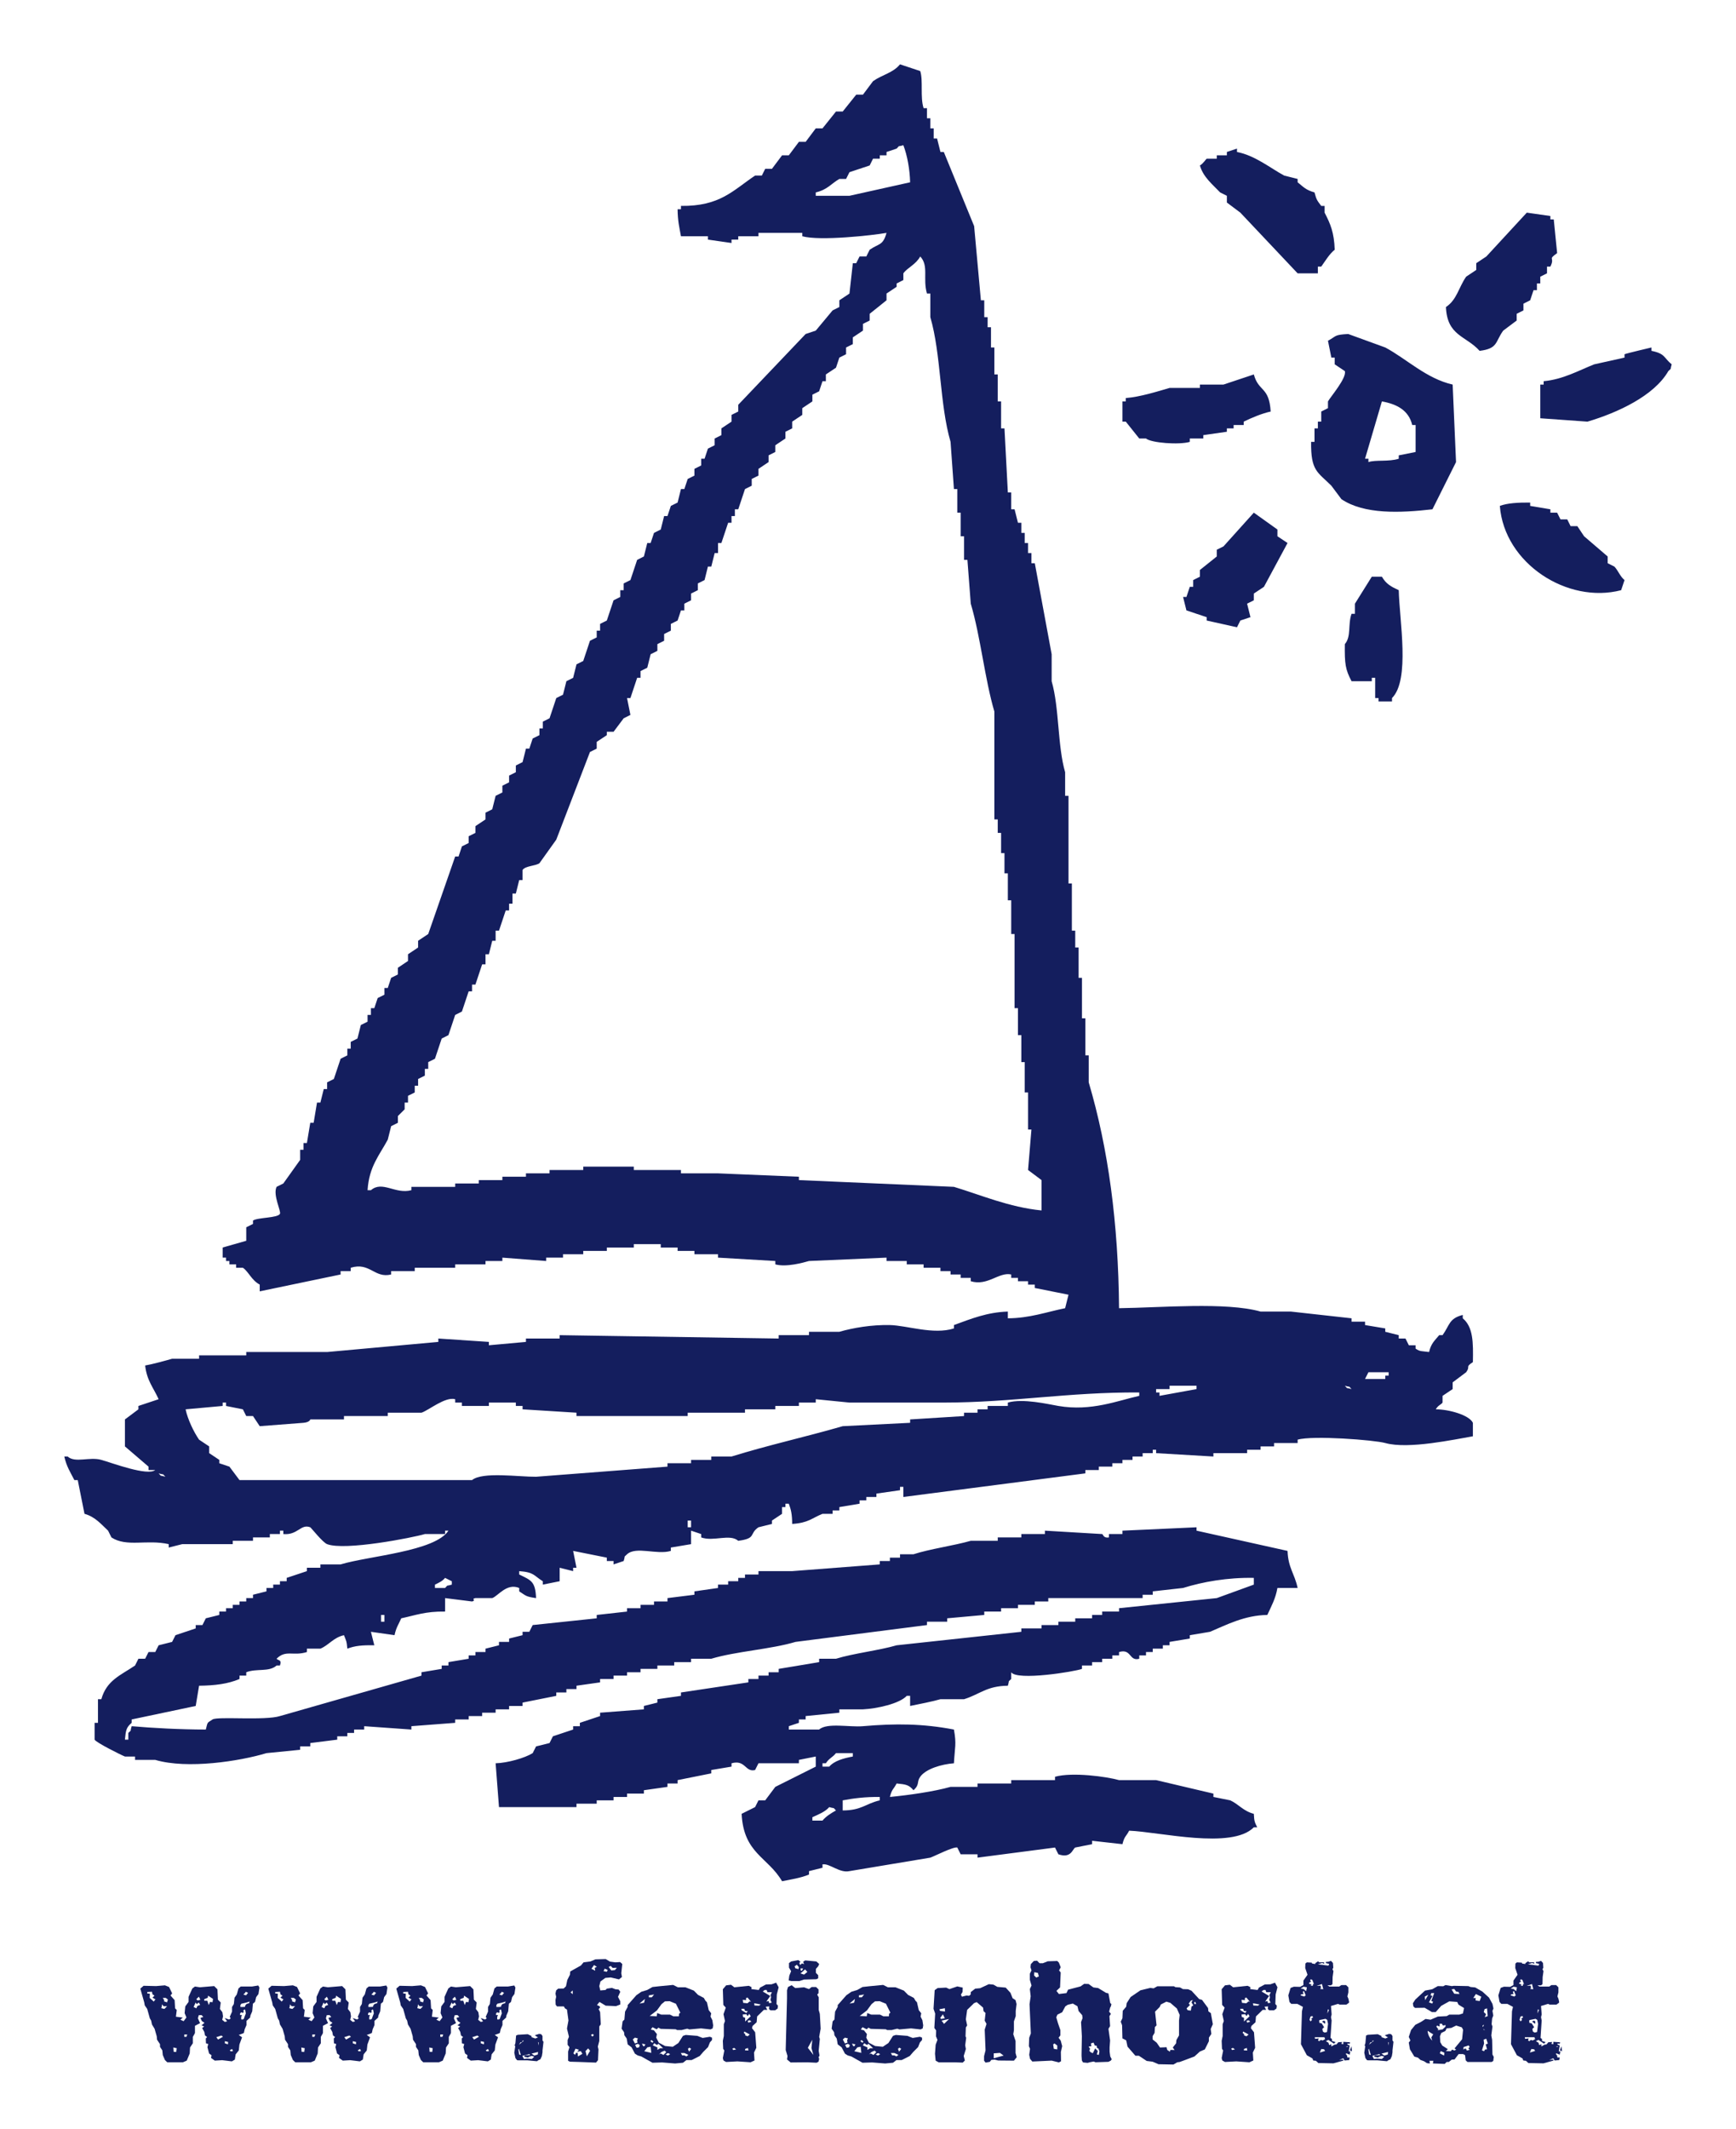 <?xml version="1.0" encoding="UTF-8" standalone="no"?>
<!-- Created with Inkscape (http://www.inkscape.org/) -->
<svg
   xmlns:svg="http://www.w3.org/2000/svg"
   xmlns="http://www.w3.org/2000/svg"
   version="1.0"
   width="956.693"
   height="1172.835"
   id="svg2">
  <defs
     id="defs4" />
  <g
     transform="translate(370.971,-558.785)"
     id="layer1">
    <g
       transform="translate(35.433,35.442)"
       id="g2785">
      <path
         d="M -263.425,1618.334 L -264.057,1617.182 L -267.584,1617.759 L -273.734,1617.759 L -274.998,1618.829 L -275.903,1622.121 L -277.169,1623.932 L -277.532,1627.389 L -278.527,1629.033 L -278.527,1631.584 L -279.793,1634.466 L -279.251,1635.288 L -280.154,1635.946 L -282.596,1635.124 L -281.24,1636.935 L -282.504,1637.262 L -283.951,1636.11 L -283.499,1634.219 L -283.862,1631.914 L -285.217,1630.104 L -284.765,1626.564 L -286.302,1625.001 L -286.573,1619.323 L -288.383,1617.512 L -296.25,1618.17 L -298.964,1617.759 L -300.409,1618.829 L -302.488,1623.438 L -302.488,1626.236 L -304.296,1628.705 L -304.659,1632.409 L -303.664,1634.794 L -305.201,1636.851 L -307.012,1636.029 L -305.654,1634.877 L -309.452,1634.383 L -309.001,1630.679 L -309.904,1629.774 L -310.176,1625.248 L -312.436,1622.696 L -311.531,1621.544 L -313.25,1618.006 L -315.51,1617.101 L -320.393,1617.512 L -327.267,1617.346 L -329.075,1618.912 L -326.904,1626.564 L -326.633,1628.127 L -325.277,1630.104 L -323.83,1635.288 L -323.106,1636.523 L -322.654,1638.662 L -321.208,1641.049 L -320.032,1645.164 L -319.85,1647.058 L -318.224,1649.526 L -318.224,1651.006 L -316.958,1652.9 L -316.687,1655.534 L -315.51,1658.25 L -314.244,1659.483 L -305.564,1659.483 L -303.483,1658.578 L -301.856,1654.629 L -301.675,1651.336 L -300.138,1649.032 L -300.138,1645.492 L -299.235,1643.929 L -298.964,1643.354 L -298.964,1639.403 L -296.158,1637.923 L -297.335,1635.288 L -296.882,1633.561 L -295.345,1633.478 L -294.35,1634.547 L -295.979,1635.041 L -295.163,1636.771 L -293.718,1637.757 L -295.345,1639.156 L -293.898,1639.733 L -294.984,1640.638 L -293.808,1642.777 L -293.447,1644.67 L -292.271,1645.575 L -292.995,1646.399 L -292.903,1649.032 L -291.639,1649.443 L -292.089,1651.172 L -291.186,1654.629 L -289.831,1655.615 L -290.102,1657.098 L -288.02,1658.578 L -283.951,1658.331 L -278.617,1658.989 L -276.988,1658.003 L -276.537,1655.121 L -274.819,1652.983 L -274.456,1649.69 L -273.011,1645.739 L -274.819,1644.423 L -273.371,1643.929 L -272.016,1643.354 L -271.563,1641.296 L -270.568,1638.992 L -270.568,1636.687 L -268.579,1634.877 L -268.397,1633.725 L -267.402,1631.42 L -267.042,1627.222 L -265.865,1626.236 L -265.233,1623.602 L -263.967,1621.874 L -263.425,1618.334 L -263.425,1618.334 z M -269.665,1621.216 C -270.026,1621.708 -270.479,1622.202 -270.839,1622.613 C -271.111,1622.532 -271.384,1622.449 -271.655,1622.368 C -271.834,1622.285 -272.016,1622.285 -272.105,1622.202 L -272.197,1622.038 L -271.292,1621.216 L -271.292,1621.05 L -270.931,1620.639 L -269.755,1621.216 L -269.665,1621.216 L -269.665,1621.216 z M -268.67,1625.906 L -269.031,1626.236 L -269.031,1626.894 L -270.568,1627.389 L -271.292,1628.294 L -271.384,1628.952 L -272.829,1629.033 L -273.914,1629.033 L -273.914,1627.964 L -273.371,1627.222 C -271.655,1626.811 -270.026,1626.564 -268.67,1625.906 L -268.67,1625.906 z M -270.931,1632.572 L -271.655,1634.466 L -272.016,1635.535 L -272.105,1635.618 L -272.648,1635.946 L -273.463,1635.865 L -273.463,1634.219 L -273.1,1633.889 L -273.1,1633.561 L -273.463,1633.478 L -274.095,1633.478 L -274.095,1632.572 L -273.463,1631.914 L -272.829,1632.242 L -272.287,1632.078 L -272.016,1631.75 L -272.287,1631.256 L -272.287,1630.926 L -271.563,1630.351 L -271.292,1630.679 L -270.931,1632.572 L -270.931,1632.572 z M -289.015,1624.59 L -289.286,1626.4 L -290.644,1626.236 L -291.368,1627.964 L -292.181,1625.576 L -293.808,1625.576 L -293.898,1624.754 L -291.91,1623.932 L -291.729,1622.78 L -289.015,1624.59 L -289.015,1624.59 z M -295.979,1625.084 L -297.516,1625.412 L -298.24,1624.754 L -296.792,1623.354 L -295.979,1625.084 L -295.979,1625.084 z M -296.069,1627.88 L -297.606,1628.458 L -298.24,1629.774 L -299.687,1629.033 L -298.601,1626.564 L -297.969,1627.469 L -296.882,1626.564 L -296.069,1627.88 z M -280.696,1648.291 L -280.788,1649.607 L -282.504,1649.032 L -282.504,1647.88 L -280.696,1648.291 z M -283.499,1645.411 L -286.212,1646.975 L -287.207,1645.658 L -284.404,1644.753 L -283.499,1645.411 z M -277.982,1653.311 L -279.251,1653.477 L -279.793,1652.9 L -278.527,1652.159 L -277.982,1653.311 z M -313.882,1624.918 L -314.334,1626.483 L -316.053,1625.906 L -315.873,1625.412 L -316.687,1624.013 L -315.058,1624.013 L -313.882,1624.918 L -313.882,1624.918 z M -314.334,1628.622 L -315.782,1630.104 L -317.5,1629.693 C -317.319,1629.033 -317.139,1628.374 -317.139,1627.552 L -316.234,1628.622 L -314.334,1628.622 z M -320.574,1624.59 C -320.937,1625.084 -321.39,1625.578 -321.661,1626.07 L -323.919,1624.013 L -323.83,1621.708 L -325.277,1621.544 L -325.277,1620.803 L -322.654,1620.639 L -322.382,1622.038 L -321.388,1622.696 L -321.298,1622.86 L -322.382,1623.849 L -320.937,1624.754 L -320.574,1624.59 L -320.574,1624.59 z M -303.212,1644.176 L -303.664,1645.492 L -304.841,1645.492 L -304.841,1644.176 L -303.212,1644.176 z M -309.001,1651.747 L -309.273,1653.805 L -310.718,1653.722 L -310.899,1651.336 L -309.001,1651.747 L -309.001,1651.747 z"
         id="path2521"
         style="fill:#141e5e" />
      <path
         d="M -192.891,1618.334 L -193.525,1617.182 L -197.049,1617.759 L -203.2,1617.759 L -204.464,1618.829 L -205.369,1622.121 L -206.637,1623.932 L -206.998,1627.389 L -207.993,1629.033 L -207.993,1631.584 L -209.259,1634.466 L -208.716,1635.288 L -209.619,1635.946 L -212.062,1635.124 L -210.706,1636.935 L -211.972,1637.262 L -213.419,1636.11 L -212.967,1634.219 L -213.327,1631.914 L -214.685,1630.104 L -214.233,1626.564 L -215.77,1625.001 L -216.041,1619.323 L -217.849,1617.512 L -225.716,1618.17 L -228.429,1617.759 L -229.877,1618.829 L -231.956,1623.438 L -231.956,1626.236 L -233.764,1628.705 L -234.127,1632.409 L -233.132,1634.794 L -234.669,1636.851 L -236.477,1636.029 L -235.122,1634.877 L -238.917,1634.383 L -238.467,1630.679 L -239.37,1629.774 L -239.641,1625.248 L -241.904,1622.696 L -240.999,1621.544 L -242.718,1618.006 L -244.978,1617.101 L -249.861,1617.512 L -256.733,1617.346 L -258.541,1618.912 L -256.372,1626.564 L -256.101,1628.127 L -254.743,1630.104 L -253.298,1635.288 L -252.574,1636.523 L -252.121,1638.662 L -250.674,1641.049 L -249.498,1645.164 L -249.318,1647.058 L -247.689,1649.526 L -247.689,1651.006 L -246.424,1652.9 L -246.152,1655.534 L -244.978,1658.25 L -243.712,1659.483 L -235.03,1659.483 L -232.951,1658.578 L -231.324,1654.629 L -231.143,1651.336 L -229.605,1649.032 L -229.605,1645.492 L -228.7,1643.929 L -228.429,1643.354 L -228.429,1639.403 L -225.626,1637.923 L -226.802,1635.288 L -226.35,1633.561 L -224.813,1633.478 L -223.818,1634.547 L -225.445,1635.041 L -224.631,1636.771 L -223.184,1637.757 L -224.813,1639.156 L -223.365,1639.733 L -224.452,1640.638 L -223.276,1642.777 L -222.913,1644.67 L -221.739,1645.575 L -222.46,1646.399 L -222.371,1649.032 L -221.105,1649.443 L -221.557,1651.172 L -220.652,1654.629 L -219.296,1655.615 L -219.568,1657.098 L -217.488,1658.578 L -213.419,1658.331 L -208.082,1658.989 L -206.456,1658.003 L -206.003,1655.121 L -204.284,1652.983 L -203.921,1649.69 L -202.476,1645.739 L -204.284,1644.423 L -202.837,1643.929 L -201.481,1643.354 L -201.029,1641.296 L -200.034,1638.992 L -200.034,1636.687 L -198.046,1634.877 L -197.865,1633.725 L -196.87,1631.42 L -196.507,1627.222 L -195.331,1626.236 L -194.701,1623.602 L -193.433,1621.874 L -192.891,1618.334 L -192.891,1618.334 z M -199.131,1621.216 C -199.492,1621.708 -199.944,1622.202 -200.307,1622.613 C -200.576,1622.532 -200.85,1622.449 -201.121,1622.368 C -201.3,1622.285 -201.481,1622.285 -201.573,1622.202 L -201.663,1622.038 L -200.758,1621.216 L -200.758,1621.05 L -200.397,1620.639 L -199.221,1621.216 L -199.131,1621.216 L -199.131,1621.216 z M -198.136,1625.906 L -198.497,1626.236 L -198.497,1626.894 L -200.034,1627.389 L -200.758,1628.294 L -200.85,1628.952 L -202.295,1629.033 L -203.379,1629.033 L -203.379,1627.964 L -202.837,1627.222 C -201.121,1626.811 -199.494,1626.564 -198.136,1625.906 L -198.136,1625.906 z M -200.397,1632.572 L -201.121,1634.466 L -201.481,1635.535 L -201.573,1635.618 L -202.115,1635.946 L -202.929,1635.865 L -202.929,1634.219 L -202.566,1633.889 L -202.566,1633.561 L -202.929,1633.478 L -203.563,1633.478 L -203.563,1632.572 L -202.929,1631.914 L -202.295,1632.242 L -201.752,1632.078 L -201.481,1631.75 L -201.752,1631.256 L -201.752,1630.926 L -201.029,1630.351 L -200.758,1630.679 L -200.397,1632.572 L -200.397,1632.572 z M -218.483,1624.59 L -218.754,1626.4 L -220.11,1626.236 L -220.834,1627.964 L -221.647,1625.576 L -223.276,1625.576 L -223.365,1624.754 L -221.376,1623.932 L -221.194,1622.78 L -218.483,1624.59 L -218.483,1624.59 z M -225.445,1625.084 L -226.982,1625.412 L -227.705,1624.754 L -226.26,1623.354 L -225.445,1625.084 L -225.445,1625.084 z M -225.537,1627.88 L -227.074,1628.458 L -227.705,1629.774 L -229.153,1629.033 L -228.066,1626.564 L -227.434,1627.469 L -226.35,1626.564 L -225.537,1627.88 z M -210.162,1648.291 L -210.253,1649.607 L -211.972,1649.032 L -211.972,1647.88 L -210.162,1648.291 L -210.162,1648.291 z M -212.967,1645.411 L -215.68,1646.975 L -216.675,1645.658 L -213.872,1644.753 L -212.967,1645.411 z M -207.45,1653.311 L -208.716,1653.477 L -209.259,1652.9 L -207.993,1652.159 L -207.45,1653.311 z M -243.349,1624.918 L -243.802,1626.483 L -245.521,1625.906 L -245.339,1625.412 L -246.152,1624.013 L -244.526,1624.013 L -243.349,1624.918 L -243.349,1624.918 z M -243.802,1628.622 L -245.249,1630.104 L -246.966,1629.693 C -246.786,1629.033 -246.605,1628.374 -246.605,1627.552 L -245.7,1628.622 L -243.802,1628.622 L -243.802,1628.622 z M -250.042,1624.59 C -250.403,1625.084 -250.855,1625.578 -251.127,1626.07 L -253.387,1624.013 L -253.298,1621.708 L -254.743,1621.544 L -254.743,1620.803 L -252.121,1620.639 L -251.85,1622.038 L -250.855,1622.696 L -250.766,1622.86 L -251.85,1623.849 L -250.403,1624.754 L -250.042,1624.59 L -250.042,1624.59 z M -232.68,1644.176 L -233.132,1645.492 L -234.308,1645.492 L -234.308,1644.176 L -232.68,1644.176 z M -238.467,1651.747 L -238.738,1653.805 L -240.186,1653.722 L -240.365,1651.336 L -238.467,1651.747 z"
         id="path2523"
         style="fill:#141e5e" />
      <path
         d="M -122.357,1618.334 L -122.991,1617.182 L -126.515,1617.759 L -132.666,1617.759 L -133.932,1618.829 L -134.835,1622.121 L -136.103,1623.932 L -136.463,1627.389 L -137.458,1629.033 L -137.458,1631.584 L -138.724,1634.466 L -138.182,1635.288 L -139.085,1635.946 L -141.527,1635.124 L -140.172,1636.935 L -141.435,1637.262 L -142.883,1636.11 L -142.432,1634.219 L -142.793,1631.914 L -144.151,1630.104 L -143.696,1626.564 L -145.235,1625.001 L -145.507,1619.323 L -147.315,1617.512 L -155.181,1618.17 L -157.895,1617.759 L -159.342,1618.829 L -161.422,1623.438 L -161.422,1626.236 L -163.23,1628.705 L -163.593,1632.409 L -162.596,1634.794 L -164.135,1636.851 L -165.943,1636.029 L -164.585,1634.877 L -168.383,1634.383 L -167.933,1630.679 L -168.836,1629.774 L -169.107,1625.248 L -171.37,1622.696 L -170.465,1621.544 L -172.183,1618.006 L -174.444,1617.101 L -179.326,1617.512 L -186.198,1617.346 L -188.006,1618.912 L -185.837,1626.564 L -185.566,1628.127 L -184.209,1630.104 L -182.763,1635.288 L -182.037,1636.523 L -181.587,1638.662 L -180.14,1641.049 L -178.963,1645.164 L -178.784,1647.058 L -177.155,1649.526 L -177.155,1651.006 L -175.889,1652.9 L -175.618,1655.534 L -174.444,1658.25 L -173.176,1659.483 L -164.496,1659.483 L -162.416,1658.578 L -160.79,1654.629 L -160.606,1651.336 L -159.071,1649.032 L -159.071,1645.492 L -158.166,1643.929 L -157.895,1643.354 L -157.895,1639.403 L -155.09,1637.923 L -156.266,1635.288 L -155.816,1633.561 L -154.276,1633.478 L -153.284,1634.547 L -154.91,1635.041 L -154.097,1636.771 L -152.65,1637.757 L -154.276,1639.156 L -152.829,1639.733 L -153.918,1640.638 L -152.741,1642.777 L -152.378,1644.67 L -151.202,1645.575 L -151.928,1646.399 L -151.836,1649.032 L -150.57,1649.443 L -151.023,1651.172 L -150.118,1654.629 L -148.762,1655.615 L -149.033,1657.098 L -146.954,1658.578 L -142.883,1658.331 L -137.548,1658.989 L -135.919,1658.003 L -135.469,1655.121 L -133.75,1652.983 L -133.387,1649.69 L -131.942,1645.739 L -133.75,1644.423 L -132.303,1643.929 L -130.947,1643.354 L -130.494,1641.296 L -129.5,1638.992 L -129.5,1636.687 L -127.512,1634.877 L -127.331,1633.725 L -126.336,1631.42 L -125.973,1627.222 L -124.797,1626.236 L -124.167,1623.602 L -122.899,1621.874 L -122.357,1618.334 L -122.357,1618.334 z M -128.597,1621.216 C -128.957,1621.708 -129.41,1622.202 -129.773,1622.613 C -130.044,1622.532 -130.315,1622.449 -130.586,1622.368 C -130.766,1622.285 -130.947,1622.285 -131.039,1622.202 L -131.129,1622.038 L -130.223,1621.216 L -130.223,1621.05 L -129.863,1620.639 L -128.686,1621.216 L -128.597,1621.216 L -128.597,1621.216 z M -127.602,1625.906 L -127.963,1626.236 L -127.963,1626.894 L -129.5,1627.389 L -130.223,1628.294 L -130.315,1628.952 L -131.76,1629.033 L -132.845,1629.033 L -132.845,1627.964 L -132.303,1627.222 C -130.586,1626.811 -128.96,1626.564 -127.602,1625.906 L -127.602,1625.906 z M -129.863,1632.572 L -130.586,1634.466 L -130.947,1635.535 L -131.039,1635.618 L -131.581,1635.946 L -132.394,1635.865 L -132.394,1634.219 L -132.032,1633.889 L -132.032,1633.561 L -132.394,1633.478 L -133.029,1633.478 L -133.029,1632.572 L -132.394,1631.914 L -131.76,1632.242 L -131.218,1632.078 L -130.947,1631.75 L -131.218,1631.256 L -131.218,1630.926 L -130.494,1630.351 L -130.223,1630.679 L -129.863,1632.572 L -129.863,1632.572 z M -147.947,1624.59 L -148.218,1626.4 L -149.575,1626.236 L -150.299,1627.964 L -151.113,1625.576 L -152.741,1625.576 L -152.829,1624.754 L -150.841,1623.932 L -150.66,1622.78 L -147.947,1624.59 L -147.947,1624.59 z M -154.91,1625.084 L -156.447,1625.412 L -157.171,1624.754 L -155.724,1623.354 L -154.91,1625.084 L -154.91,1625.084 z M -155.002,1627.88 L -156.537,1628.458 L -157.171,1629.774 L -158.619,1629.033 L -157.534,1626.564 L -156.9,1627.469 L -155.816,1626.564 L -155.002,1627.88 z M -139.629,1648.291 L -139.719,1649.607 L -141.435,1649.032 L -141.435,1647.88 L -139.629,1648.291 z M -142.432,1645.411 L -145.144,1646.975 L -146.141,1645.658 L -143.338,1644.753 L -142.432,1645.411 L -142.432,1645.411 z M -136.916,1653.311 L -138.182,1653.477 L -138.724,1652.9 L -137.458,1652.159 L -136.916,1653.311 z M -172.815,1624.918 L -173.268,1626.483 L -174.986,1625.906 L -174.805,1625.412 L -175.618,1624.013 L -173.989,1624.013 L -172.815,1624.918 L -172.815,1624.918 z M -173.268,1628.622 L -174.715,1630.104 L -176.431,1629.693 C -176.252,1629.033 -176.071,1628.374 -176.071,1627.552 L -175.165,1628.622 L -173.268,1628.622 L -173.268,1628.622 z M -179.506,1624.59 C -179.868,1625.084 -180.321,1625.578 -180.592,1626.07 L -182.851,1624.013 L -182.763,1621.708 L -184.209,1621.544 L -184.209,1620.803 L -181.587,1620.639 L -181.316,1622.038 L -180.319,1622.696 L -180.231,1622.86 L -181.316,1623.849 L -179.868,1624.754 L -179.506,1624.59 L -179.506,1624.59 z M -162.145,1644.176 L -162.596,1645.492 L -163.772,1645.492 L -163.772,1644.176 L -162.145,1644.176 z M -167.933,1651.747 L -168.204,1653.805 L -169.651,1653.722 L -169.831,1651.336 L -167.933,1651.747 z"
         id="path2525"
         style="fill:#141e5e" />
      <path
         d="M -109.785,1650.278 L -109.876,1648.302 L -109.513,1648.713 L -109.785,1650.278 z M -113.493,1654.721 L -109.876,1653.816 L -110.056,1655.215 L -111.958,1655.792 L -113.493,1654.721 L -113.493,1654.721 z M -118.559,1655.956 L -114.669,1654.968 L -114.216,1655.545 L -116.748,1655.626 L -117.472,1655.956 L -117.472,1656.45 L -115.393,1656.862 L -115.032,1656.532 L -113.313,1655.956 L -111.958,1656.45 L -113.313,1657.684 L -115.935,1657.437 L -117.654,1657.684 L -118.559,1655.956 z M -120.457,1652.005 L -119.372,1655.462 L -120.277,1655.215 L -120.728,1652.5 L -120.457,1652.005 z M -117.743,1647.644 L -120.365,1649.784 L -120.365,1649.701 L -120.006,1649.207 L -119.551,1648.468 L -118.83,1648.468 L -118.288,1647.48 L -117.743,1647.644 L -117.743,1647.644 z M -106.892,1648.221 L -107.434,1647.48 L -107.434,1646.327 L -107.434,1645.011 L -108.158,1644.023 L -109.334,1643.859 L -111.687,1644.598 L -110.51,1645.422 L -109.876,1645.75 L -111.232,1646.327 L -111.324,1646.41 L -113.493,1645.669 L -113.493,1645.092 L -113.493,1645.011 L -115.574,1644.023 L -121.091,1644.351 L -121.994,1644.764 L -122.354,1648.879 L -122.809,1650.278 L -122.446,1650.606 L -122.988,1654.227 L -122.354,1657.19 L -121.449,1658.342 L -120.636,1658.425 L -115.664,1658.425 L -110.51,1658.919 L -109.697,1658.342 L -108.61,1657.85 L -107.797,1656.12 L -107.434,1653.98 L -107.434,1652.994 L -106.892,1648.221 L -106.892,1648.221 z"
         id="path2527"
         style="fill:#141e5e" />
      <path
         d="M -63.476,1605.347 L -64.652,1604.278 L -67.276,1604.442 L -70.26,1604.031 L -72.609,1602.631 L -78.306,1602.795 L -81.02,1603.948 L -84.818,1604.442 L -86.265,1606.169 L -92.142,1609.462 L -92.322,1611.272 L -93.769,1614.152 L -94.493,1617.609 L -95.759,1618.844 L -98.835,1618.927 L -99.919,1619.913 L -100.282,1621.643 L -99.919,1623.453 L -100.282,1625.18 L -100.191,1627.732 L -99.467,1628.72 L -95.669,1628.72 L -95.037,1629.789 L -93.95,1630.447 L -93.137,1636.456 L -93.95,1640.901 L -92.866,1645.427 L -93.59,1647.237 L -93.59,1649.869 L -92.593,1651.188 L -93.319,1653.573 L -93.319,1658.676 L -92.322,1659.17 L -86.807,1659.334 L -77.946,1659.665 L -76.859,1658.346 L -76.588,1652.421 L -76.951,1650.858 L -76.138,1647.731 L -76.138,1639.748 L -75.324,1638.596 L -75.685,1631.847 L -76.498,1630.2 L -75.685,1629.295 L -76.046,1628.556 L -77.403,1627.979 L -76.046,1626.252 L -72.609,1628.309 L -66.913,1628.556 L -64.56,1627.651 L -64.56,1625.921 L -65.829,1623.453 L -64.56,1620.654 L -65.466,1619.419 L -67.276,1619.255 L -69.174,1618.514 L -71.979,1618.927 L -72.7,1619.666 L -75.595,1619.913 L -76.138,1617.528 L -75.503,1614.976 L -72.792,1613.002 L -69.806,1612.755 L -65.286,1613.824 L -63.66,1612.508 L -64.018,1610.45 L -63.476,1605.347 L -63.476,1605.347 z M -66.46,1607.405 L -67.547,1608.721 L -69.535,1608.887 L -70.982,1606.993 L -69.806,1606.416 L -68.813,1607.487 L -66.46,1607.405 z M -71.524,1608.64 L -71.979,1609.626 L -73.785,1609.298 L -73.151,1607.899 L -71.524,1608.64 z M -77.493,1606.91 L -78.667,1607.487 L -78.396,1609.051 L -80.478,1607.979 L -79.03,1605.922 L -77.493,1606.91 L -77.493,1606.91 z M -90.787,1621.97 L -91.963,1620.984 L -90.787,1619.913 L -90.787,1621.97 L -90.787,1621.97 z M -79.122,1644.521 L -79.935,1645.343 L -80.749,1644.521 L -79.844,1643.863 L -79.122,1644.521 z M -81.199,1653.162 L -83.01,1656.208 L -83.731,1653.326 L -82.286,1651.846 L -81.199,1653.162 z M -85.45,1654.809 L -87.892,1656.289 L -88.073,1654.314 L -88.976,1654.314 L -89.519,1655.383 L -90.424,1654.561 L -89.247,1652.01 L -87.35,1652.587 L -88.344,1653.737 L -86.355,1653.326 L -85.45,1654.809 L -85.45,1654.809 z"
         id="path2529"
         style="fill:#141e5e" />
      <path
         d="M -13.385,1639.171 L -13.835,1636.292 L -14.83,1634.315 L -14.469,1632.505 L -15.825,1630.777 L -16.82,1626.416 L -17.633,1625.591 L -18.538,1624.028 L -21.704,1622.384 L -24.055,1619.996 L -28.668,1618.186 L -32.826,1618.186 L -35.448,1616.87 L -43.133,1617.609 L -46.842,1618.022 L -49.736,1619.666 L -52.99,1620.654 L -55.703,1622.548 L -60.496,1627.979 L -60.496,1628.967 L -61.943,1631.6 L -62.304,1635.961 L -63.299,1636.95 L -63.843,1640.982 L -62.485,1642.958 L -62.304,1644.602 L -61.038,1646.415 L -60.496,1649.622 L -58.327,1651.269 L -56.517,1654.725 L -54.982,1655.714 L -52.99,1656.289 L -46.842,1659.745 L -41.507,1659.582 L -34.364,1660.157 L -30.023,1659.745 L -28.123,1658.265 L -25.231,1658.265 L -20.799,1656.042 L -18.809,1653.737 L -16.188,1651.105 L -15.193,1648.553 L -14.017,1647.237 L -14.017,1645.921 L -15.193,1645.427 L -19.172,1646.085 L -22.155,1644.932 L -28.484,1644.438 L -30.023,1644.932 L -32.555,1648.883 L -35.627,1650.941 L -39.878,1650.53 L -43.315,1648.717 L -44.762,1645.921 L -44.401,1643.944 L -46.028,1641.887 L -47.747,1641.476 L -46.842,1640.159 L -44.491,1641.312 L -43.586,1640.407 L -42.32,1641.065 L -34.001,1641.312 L -33.277,1641.723 L -30.745,1641.723 L -27.671,1640.982 L -26.495,1641.393 L -20.077,1640.818 L -14.83,1641.393 L -13.656,1640.818 L -13.385,1639.171 L -13.385,1639.171 z M -45.936,1622.137 L -47.204,1623.7 L -48.831,1623.7 L -48.831,1622.629 L -45.936,1622.137 L -45.936,1622.137 z M -31.469,1632.177 L -32.192,1632.752 L -32.284,1634.151 L -35.356,1634.151 L -37.167,1633.246 L -41.959,1633.246 L -44.22,1632.341 L -44.491,1634.151 L -48.381,1633.987 L -44.401,1630.941 L -41.867,1627.485 L -39.97,1625.921 L -37.346,1625.838 L -33.911,1627.238 L -31.469,1632.177 L -31.469,1632.177 z M -51,1624.605 L -51.455,1626.662 L -53.985,1627.157 L -51,1624.605 L -51,1624.605 z M -25.502,1652.093 L -26.676,1653.656 L -27.308,1652.093 L -26.495,1651.435 L -25.502,1652.093 z M -27.037,1655.383 L -28.123,1656.289 L -29.21,1655.714 L -30.474,1655.714 L -31.198,1654.397 L -29.21,1654.397 L -27.037,1655.383 z M -37.075,1654.973 L -38.251,1655.797 L -39.607,1655.22 L -38.343,1654.397 L -37.075,1654.973 L -37.075,1654.973 z M -40.964,1651.763 L -42.591,1651.763 L -44.128,1652.668 L -44.128,1651.269 L -46.662,1650.199 L -45.847,1648.964 L -44.401,1649.953 L -43.496,1649.294 L -40.964,1651.763 z M -46.299,1648.225 L -46.933,1648.717 L -48.018,1647.812 L -47.292,1647.237 L -46.299,1648.225 z M -39.246,1653.903 L -40.783,1655.467 L -42.23,1654.645 L -43.225,1655.137 L -41.867,1653.82 L -40.149,1653.079 L -39.246,1653.903 L -39.246,1653.903 z M -50.729,1649.622 L -51.363,1650.694 L -51.997,1650.53 L -52.629,1649.211 L -50.729,1649.622 L -50.729,1649.622 z M -47.476,1654.314 L -51.363,1653.409 L -49.645,1651.269 L -47.839,1650.941 L -47.476,1654.314 L -47.476,1654.314 z M -54.89,1646.332 L -55.342,1647.484 L -55.069,1648.636 L -56.517,1649.13 L -57.693,1646.907 L -56.517,1645.921 L -54.89,1646.332 L -54.89,1646.332 z M -53.805,1650.035 L -54.256,1651.269 L -55.524,1651.516 L -56.427,1649.953 L -54.89,1649.294 L -53.805,1650.035 L -53.805,1650.035 z"
         id="path2531"
         style="fill:#141e5e" />
      <path
         d="M 22.691,1618.181 L 21.334,1615.63 L 18.802,1616.535 L 15.73,1616.618 L 12.472,1618.345 L 11.75,1619.662 L 7.682,1619.17 L 7.771,1618.098 L 6.234,1617.357 L -1.724,1618.181 L -3.533,1616.782 L -6.244,1617.112 L -8.054,1619.251 L -7.783,1627.891 L -6.428,1629.374 L -7.691,1632.995 L -6.878,1636.781 L -7.512,1638.509 L -7.512,1645.011 L -8.054,1647.644 L -7.873,1652.089 L -7.241,1652.994 L -8.054,1657.19 L -7.691,1658.508 L -6.244,1659.33 L -0.006,1659 L 7.229,1659.494 L 9.398,1658.508 L 9.127,1654.146 L 10.395,1651.511 L 9.761,1642.954 L 8.042,1640.73 L 8.313,1639.497 L 10.574,1637.439 L 10.845,1634.23 L 14.554,1630.609 L 16.451,1630.609 L 15.548,1628.88 L 17.538,1628.716 L 17.357,1630.115 L 18.17,1630.854 L 20.791,1630.854 L 22.147,1629.868 L 22.331,1628.305 L 21.517,1627.399 L 21.697,1622.132 L 22.691,1618.181 L 22.691,1618.181 z M 18.985,1620.897 L 18.26,1622.46 L 18.531,1623.696 L 18.17,1625.095 L 18.894,1626.658 L 17.446,1626.905 L 17.175,1625.753 L 15.909,1626.081 L 18.08,1622.954 L 13.919,1620.486 L 15.004,1619.662 L 16.091,1619.662 L 16.543,1620.897 L 18.985,1620.897 L 18.985,1620.897 z M 12.835,1627.647 L 11.93,1628.305 L 9.398,1628.222 L 9.219,1626.986 L 12.835,1627.647 L 12.835,1627.647 z M 7.5,1626.164 L 6.776,1625.917 L 5.51,1626.986 L 3.16,1626.739 L 2.889,1625.095 L 4.787,1625.259 L 4.695,1624.19 L 5.51,1623.776 L 7.5,1626.164 L 7.5,1626.164 z M 5.692,1631.348 L 4.879,1632.336 L 2.347,1630.854 L 2.163,1630.032 L 3.794,1630.032 L 4.153,1631.184 L 5.692,1631.348 L 5.692,1631.348 z M 7.319,1634.147 L 4.244,1637.028 L 4.244,1634.971 L 3.068,1634.558 L 2.889,1633.159 L 4.879,1632.995 L 5.6,1634.064 L 6.505,1632.831 L 7.319,1634.147 L 7.319,1634.147 z M 7.682,1637.109 L 5.963,1637.687 L 5.692,1636.534 L 6.866,1636.368 L 7.682,1637.109 L 7.682,1637.109 z M 6.776,1644.187 L 5.6,1645.175 L 4.153,1644.598 L 4.424,1644.106 L 3.521,1643.365 L 3.794,1642.54 L 6.776,1644.187 L 6.776,1644.187 z M 6.053,1652.994 L 4.153,1652.911 L 4.244,1652.169 L 5.782,1651.594 L 6.053,1652.994 z M -0.73,1652.417 L -2.356,1652.747 L -2.809,1651.922 L -1.814,1651.594 L -0.73,1652.417 L -0.73,1652.417 z"
         id="path2533"
         style="fill:#141e5e" />
      <path
         d="M 45.037,1605.347 L 43.5,1603.948 L 37.349,1603.373 L 36.175,1604.112 L 36.717,1605.43 L 35.541,1605.017 L 34.546,1605.922 L 34.094,1604.77 L 34.728,1604.112 L 33.551,1603.207 L 29.574,1603.948 L 28.398,1604.853 L 28.398,1607.321 L 29.574,1609.298 L 28.577,1611.766 L 28.217,1614.399 L 29.662,1614.729 L 34.185,1614.729 L 36.626,1613.907 L 43.5,1613.741 L 44.495,1613.247 L 44.495,1611.519 L 43.229,1610.203 L 43.229,1608.063 L 44.495,1606.582 L 45.037,1605.347 L 45.037,1605.347 z M 45.85,1640.982 L 45.398,1632.835 L 44.766,1630.613 L 44.766,1623.7 L 43.95,1622.218 L 44.674,1621.396 L 44.674,1619.338 L 43.318,1618.022 L 40.876,1618.022 L 39.429,1619.174 L 36.626,1618.186 L 31.835,1618.597 L 29.845,1617.034 L 27.856,1618.022 L 27.314,1619.832 L 27.314,1624.275 L 26.588,1652.751 L 27.585,1656.042 L 27.314,1657.935 L 29.303,1659.582 L 38.436,1659.498 L 43.589,1659.745 L 44.674,1659.17 L 45.037,1657.607 L 44.674,1656.783 L 45.216,1655.797 L 44.766,1653.162 L 45.398,1646.66 L 45.037,1645.507 L 45.85,1640.982 L 45.85,1640.982 z M 36.175,1607.815 L 35.541,1609.051 L 34.817,1608.887 L 34.817,1607.735 L 36.175,1607.815 z M 38.523,1609.709 L 36.717,1611.189 L 34.728,1610.531 L 36.083,1609.379 L 37.26,1608.31 L 38.523,1609.709 z M 33.823,1607.074 L 33.641,1608.146 L 31.923,1607.735 L 31.472,1606.663 L 32.738,1605.758 L 33.823,1607.074 z M 41.871,1655.467 L 38.794,1651.516 L 41.239,1647.073 L 40.784,1651.68 L 41.871,1655.467 L 41.871,1655.467 z"
         id="path2535"
         style="fill:#141e5e" />
      <path
         d="M 102.365,1639.171 L 101.912,1636.292 L 100.918,1634.315 L 101.278,1632.505 L 99.923,1630.777 L 98.928,1626.416 L 98.115,1625.591 L 97.209,1624.028 L 94.043,1622.384 L 91.693,1619.996 L 87.082,1618.186 L 82.923,1618.186 L 80.3,1616.87 L 72.614,1617.609 L 68.906,1618.022 L 66.011,1619.666 L 62.758,1620.654 L 60.044,1622.548 L 55.252,1627.979 L 55.252,1628.967 L 53.804,1631.6 L 53.444,1635.961 L 52.449,1636.95 L 51.904,1640.982 L 53.262,1642.958 L 53.444,1644.602 L 54.71,1646.415 L 55.252,1649.622 L 57.421,1651.269 L 59.231,1654.725 L 60.766,1655.714 L 62.758,1656.289 L 68.906,1659.745 L 74.241,1659.582 L 81.384,1660.157 L 85.724,1659.745 L 87.626,1658.265 L 90.517,1658.265 L 94.949,1656.042 L 96.938,1653.737 L 99.562,1651.105 L 100.555,1648.553 L 101.731,1647.237 L 101.731,1645.921 L 100.555,1645.427 L 96.575,1646.085 L 93.593,1644.932 L 87.263,1644.438 L 85.724,1644.932 L 83.194,1648.883 L 80.12,1650.941 L 75.87,1650.53 L 72.433,1648.717 L 70.988,1645.921 L 71.346,1643.944 L 69.719,1641.887 L 68.001,1641.476 L 68.906,1640.159 L 71.259,1641.312 L 72.162,1640.407 L 73.428,1641.065 L 81.747,1641.312 L 82.471,1641.723 L 85.003,1641.723 L 88.077,1640.982 L 89.253,1641.393 L 95.672,1640.818 L 100.918,1641.393 L 102.094,1640.818 L 102.365,1639.171 L 102.365,1639.171 z M 69.811,1622.137 L 68.543,1623.7 L 66.916,1623.7 L 66.916,1622.629 L 69.811,1622.137 L 69.811,1622.137 z M 84.279,1632.177 L 83.555,1632.752 L 83.465,1634.151 L 80.391,1634.151 L 78.581,1633.246 L 73.788,1633.246 L 71.53,1632.341 L 71.259,1634.151 L 67.369,1633.987 L 71.346,1630.941 L 73.88,1627.485 L 75.778,1625.921 L 78.402,1625.838 L 81.837,1627.238 L 84.279,1632.177 L 84.279,1632.177 z M 64.747,1624.605 L 64.295,1626.662 L 61.763,1627.157 L 64.747,1624.605 L 64.747,1624.605 z M 90.246,1652.093 L 89.072,1653.656 L 88.44,1652.093 L 89.253,1651.435 L 90.246,1652.093 z M 88.711,1655.383 L 87.626,1656.289 L 86.54,1655.714 L 85.274,1655.714 L 84.55,1654.397 L 86.54,1654.397 L 88.711,1655.383 L 88.711,1655.383 z M 78.673,1654.973 L 77.497,1655.797 L 76.141,1655.22 L 77.405,1654.397 L 78.673,1654.973 L 78.673,1654.973 z M 74.783,1651.763 L 73.156,1651.763 L 71.619,1652.668 L 71.619,1651.269 L 69.085,1650.199 L 69.901,1648.964 L 71.346,1649.953 L 72.251,1649.294 L 74.783,1651.763 z M 69.448,1648.225 L 68.814,1648.717 L 67.73,1647.812 L 68.456,1647.237 L 69.448,1648.225 z M 76.502,1653.903 L 74.965,1655.467 L 73.517,1654.645 L 72.522,1655.137 L 73.88,1653.82 L 75.599,1653.079 L 76.502,1653.903 L 76.502,1653.903 z M 65.019,1649.622 L 64.384,1650.694 L 63.753,1650.53 L 63.119,1649.211 L 65.019,1649.622 L 65.019,1649.622 z M 68.272,1654.314 L 64.384,1653.409 L 66.103,1651.269 L 67.911,1650.941 L 68.272,1654.314 L 68.272,1654.314 z M 60.858,1646.332 L 60.407,1647.484 L 60.678,1648.636 L 59.231,1649.13 L 58.055,1646.907 L 59.231,1645.921 L 60.858,1646.332 L 60.858,1646.332 z M 61.942,1650.035 L 61.492,1651.269 L 60.224,1651.516 L 59.323,1649.953 L 60.858,1649.294 L 61.942,1650.035 L 61.942,1650.035 z"
         id="path2537"
         style="fill:#141e5e" />
      <path
         d="M 153.899,1656.706 L 153.265,1654.402 L 153.265,1647.735 L 151.999,1644.032 L 152.36,1641.81 L 152.36,1636.954 L 153.355,1634.072 L 153.355,1631.193 L 153.807,1627.408 L 153.265,1625.268 L 151.636,1624.198 L 150.462,1621.236 L 147.841,1618.354 L 143.227,1617.943 L 141.056,1616.708 L 138.524,1616.461 L 133.734,1618.684 L 131.02,1618.931 L 128.578,1620.823 L 128.578,1622.058 L 127.673,1622.88 L 126.228,1622.716 L 123.696,1623.374 L 123.154,1622.222 L 124.057,1620.742 L 124.148,1618.354 L 121.164,1617.696 L 116.822,1619.178 L 115.014,1618.354 L 110.313,1618.601 L 108.686,1619.753 L 108.052,1630.041 L 108.957,1632.675 L 108.502,1640.575 L 109.499,1641.974 L 109.408,1645.184 L 110.221,1647.158 L 109.228,1649.793 L 108.865,1654.813 L 109.228,1658.598 L 110.855,1659.503 L 119.625,1659.503 L 124.148,1659.669 L 125.323,1658.517 L 124.691,1656.046 L 125.867,1652.178 L 125.504,1650.121 L 126.046,1646.006 L 125.686,1645.184 L 125.867,1640.328 L 126.589,1639.176 L 125.867,1635.802 L 126.589,1630.618 L 130.389,1626.914 L 131.834,1626.337 L 135.36,1629.382 L 135.632,1631.357 L 136.718,1632.345 L 136.263,1636.543 L 137.261,1638.353 L 136.263,1641.48 L 136.718,1652.919 L 135.903,1656.129 L 135.903,1658.598 L 136.718,1659.669 L 139.066,1659.256 L 139.882,1658.187 L 141.782,1658.023 L 143.68,1658.517 L 152.36,1658.598 L 153.899,1656.706 L 153.899,1656.706 z M 146.664,1655.801 L 141.238,1657.281 L 141.238,1654.566 L 144.675,1654.319 L 146.664,1655.801 z M 114.382,1631.523 L 111.668,1631.193 L 111.305,1630.288 L 114.292,1629.713 L 114.382,1631.523 z M 114.292,1635.225 L 112.302,1635.638 L 111.76,1635.061 L 113.205,1633.086 L 114.292,1635.225 L 114.292,1635.225 z M 116.642,1635.638 L 113.839,1638.353 L 112.482,1636.543 L 116.642,1635.638 L 116.642,1635.638 z"
         id="path2539"
         style="fill:#141e5e" />
      <path
         d="M 206.264,1657.843 L 205.451,1656.278 L 205.09,1653.645 L 205.09,1651.258 L 205.361,1647.473 L 204.456,1641.054 L 205.361,1639.571 L 204.998,1634.057 L 205.812,1632.824 L 204.819,1631.589 L 205.451,1629.203 L 205.812,1628.709 L 206.083,1627.393 L 205.451,1626.899 L 204.456,1621.549 L 203.101,1621.221 L 198.758,1618.586 L 196.137,1618.256 L 193.513,1616.364 L 191.073,1616.281 L 189.083,1617.681 L 182.211,1619.491 L 181.306,1621.385 L 177.148,1621.879 L 175.79,1620.149 L 177.779,1618.256 L 178.142,1610.026 L 177.237,1608.876 L 178.142,1607.147 L 177.148,1604.595 L 176.242,1603.69 L 170.997,1603.854 L 168.286,1604.925 L 166.478,1604.925 L 165.122,1603.526 L 163.312,1603.69 L 161.685,1605.419 L 161.504,1607.147 L 162.046,1608.876 L 161.143,1610.686 L 161.143,1614.06 L 162.046,1617.187 L 161.143,1619.163 L 161.593,1623.112 L 160.961,1627.474 L 161.685,1643.605 L 160.78,1645.991 L 160.598,1650.6 L 161.233,1652.082 L 160.78,1655.373 L 161.233,1657.596 L 162.498,1659.076 L 173.17,1658.582 L 177.148,1659.571 L 178.324,1658.912 L 178.232,1653.809 L 178.956,1650.6 L 178.142,1647.554 L 176.966,1645.991 L 177.961,1644.674 L 177.961,1641.795 L 176.605,1637.844 L 175.7,1634.717 L 176.332,1633.235 L 178.956,1631.919 L 180.674,1628.709 L 182.032,1627.804 L 184.835,1627.146 L 187.365,1628.626 L 187.999,1631.261 L 189.989,1633.565 L 190.168,1635.209 L 189.354,1637.35 L 189.807,1645.168 L 189.626,1654.961 L 189.626,1656.031 L 189.807,1658.501 L 190.439,1659.571 L 192.971,1659.818 L 194.147,1659.487 L 196.318,1659.076 L 197.313,1659.487 L 204.456,1659.241 L 205.722,1658.582 L 206.264,1657.843 L 206.264,1657.843 z M 166.115,1612.167 L 164.667,1612.825 L 163.491,1611.672 L 163.583,1609.862 L 165.573,1610.273 L 166.115,1612.167 L 166.115,1612.167 z M 199.484,1653.481 L 199.121,1655.456 L 198.037,1655.126 L 198.579,1653.315 L 197.132,1651.835 L 195.866,1654.467 L 194.781,1654.056 L 193.876,1653.151 L 194.329,1652.082 L 193.513,1650.847 L 195.052,1650.6 L 194.781,1649.119 L 196.226,1648.625 L 196.95,1650.272 L 197.945,1650.353 L 198.126,1651.588 L 198.94,1651.916 L 199.484,1653.481 L 199.484,1653.481 z M 176.242,1652.41 L 174.342,1652.082 L 173.984,1649.611 L 174.705,1649.119 L 176.242,1650.272 L 176.242,1652.41 L 176.242,1652.41 z"
         id="path2541"
         style="fill:#141e5e" />
      <path
         d="M 261.975,1638.515 L 260.89,1632.426 L 259.535,1631.438 L 259.353,1629.627 L 256.006,1625.101 L 254.471,1624.688 L 250.22,1620.081 L 248.32,1619.257 L 245.517,1619.176 L 243.891,1618.269 L 241.359,1618.105 L 240.543,1617.611 L 231.41,1617.611 L 229.331,1618.763 L 227.523,1618.516 L 222.096,1619.834 L 216.672,1623.536 L 214.501,1626.912 L 214.23,1628.886 L 212.332,1631.108 L 212.15,1635.222 L 211.245,1637.116 L 211.969,1639.092 L 212.15,1646.334 L 214.23,1647.403 L 214.953,1650.86 L 219.293,1655.88 L 221.193,1655.88 L 225.533,1658.762 L 228.787,1659.173 L 232.045,1660.572 L 240.272,1660.736 L 242.351,1659.501 L 243.709,1659.337 L 251.847,1656.291 L 254.829,1653.575 L 257.545,1652.423 L 259.806,1647.897 L 259.806,1645.923 L 261.161,1643.866 L 260.801,1641.15 L 261.975,1638.515 L 261.975,1638.515 z M 252.752,1627.406 L 251.757,1627.406 L 251.757,1626.254 L 252.3,1626.254 L 252.752,1627.406 z M 251.213,1628.145 L 250.22,1628.803 L 249.857,1631.027 L 248.049,1630.78 L 247.507,1629.791 L 249.405,1627.898 L 248.683,1627.159 L 249.857,1625.513 L 250.942,1625.182 L 250.22,1626.501 L 251.213,1628.145 L 251.213,1628.145 z M 243.709,1633.412 L 243.348,1636.458 L 243.348,1644.688 L 241.901,1647.239 L 241.72,1649.049 L 239.911,1651.354 L 240.906,1652.753 L 238.645,1652.67 L 238.282,1653.659 L 236.835,1652.67 L 236.476,1651.19 L 232.858,1651.354 L 231.05,1648.719 L 228.787,1646.909 L 228.787,1645.099 L 229.873,1643.288 L 230.055,1640.079 L 230.958,1639.173 L 230.145,1631.602 L 232.676,1629.05 L 233.31,1627.653 L 236.385,1626.088 L 238.554,1626.746 L 242.172,1629.874 L 243.709,1633.412 L 243.709,1633.412 z"
         id="path2543"
         style="fill:#141e5e" />
      <path
         d="M 297.592,1618.181 L 296.234,1615.63 L 293.702,1616.535 L 290.63,1616.618 L 287.372,1618.345 L 286.651,1619.662 L 282.58,1619.17 L 282.671,1618.098 L 281.134,1617.357 L 273.176,1618.181 L 271.368,1616.782 L 268.656,1617.112 L 266.846,1619.251 L 267.117,1627.891 L 268.473,1629.374 L 267.209,1632.995 L 268.022,1636.781 L 267.388,1638.509 L 267.388,1645.011 L 266.846,1647.644 L 267.027,1652.089 L 267.659,1652.994 L 266.846,1657.19 L 267.209,1658.508 L 268.656,1659.33 L 274.894,1659 L 282.129,1659.494 L 284.298,1658.508 L 284.027,1654.146 L 285.295,1651.511 L 284.661,1642.954 L 282.943,1640.73 L 283.214,1639.497 L 285.474,1637.439 L 285.746,1634.23 L 289.454,1630.609 L 291.352,1630.609 L 290.449,1628.88 L 292.438,1628.716 L 292.257,1630.115 L 293.07,1630.854 L 295.692,1630.854 L 297.047,1629.868 L 297.231,1628.305 L 296.418,1627.399 L 296.597,1622.132 L 297.592,1618.181 L 297.592,1618.181 z M 293.886,1620.897 L 293.16,1622.46 L 293.431,1623.696 L 293.07,1625.095 L 293.794,1626.658 L 292.346,1626.905 L 292.075,1625.753 L 290.809,1626.081 L 292.98,1622.954 L 288.82,1620.486 L 289.904,1619.662 L 290.991,1619.662 L 291.443,1620.897 L 293.886,1620.897 L 293.886,1620.897 z M 287.735,1627.647 L 286.83,1628.305 L 284.298,1628.222 L 284.119,1626.986 L 287.735,1627.647 L 287.735,1627.647 z M 282.4,1626.164 L 281.677,1625.917 L 280.411,1626.986 L 278.06,1626.739 L 277.789,1625.095 L 279.687,1625.259 L 279.595,1624.19 L 280.411,1623.776 L 282.4,1626.164 L 282.4,1626.164 z M 280.592,1631.348 L 279.779,1632.336 L 277.247,1630.854 L 277.063,1630.032 L 278.692,1630.032 L 279.053,1631.184 L 280.592,1631.348 L 280.592,1631.348 z M 282.219,1634.147 L 279.145,1637.028 L 279.145,1634.971 L 277.968,1634.558 L 277.789,1633.159 L 279.779,1632.995 L 280.5,1634.064 L 281.405,1632.831 L 282.219,1634.147 L 282.219,1634.147 z M 282.58,1637.109 L 280.863,1637.687 L 280.592,1636.534 L 281.766,1636.368 L 282.58,1637.109 z M 281.677,1644.187 L 280.5,1645.175 L 279.053,1644.598 L 279.324,1644.106 L 278.421,1643.365 L 278.692,1642.54 L 281.677,1644.187 L 281.677,1644.187 z M 280.953,1652.994 L 279.053,1652.911 L 279.145,1652.169 L 280.682,1651.594 L 280.953,1652.994 z M 274.171,1652.417 L 272.544,1652.747 L 272.091,1651.922 L 273.086,1651.594 L 274.171,1652.417 L 274.171,1652.417 z"
         id="path2545"
         style="fill:#141e5e" />
      <path
         d="M 337.756,1653.492 L 336.851,1653.492 L 337.396,1650.283 L 335.948,1649.541 L 336.49,1649.13 L 337.396,1649.377 L 337.575,1648.472 L 333.869,1648.225 L 333.869,1649.541 L 332.784,1649.294 L 333.235,1648.306 L 331.066,1648.472 L 330.432,1649.294 L 329.981,1649.705 L 329.256,1649.705 L 327.268,1650.775 L 327.268,1649.541 L 326.092,1650.035 L 325.729,1648.717 L 324.281,1647.895 L 325.639,1647.154 L 328.713,1649.211 L 329.618,1648.389 L 327.629,1647.731 L 327.629,1646.66 L 326.815,1646.085 L 327.447,1636.456 L 327.087,1634.645 L 327.447,1633.163 L 327.087,1628.473 L 330.974,1627.321 L 331.879,1627.732 L 335.587,1627.732 L 337.033,1626.662 L 337.033,1626.085 L 336.672,1624.441 L 336.13,1623.206 L 336.672,1620.984 L 336.672,1618.186 L 335.406,1616.95 L 332.872,1616.95 L 331.787,1617.609 L 331.879,1617.775 L 326.184,1617.775 L 325.187,1617.034 L 327.087,1617.117 L 327.9,1616.456 L 327.99,1612.508 L 328.442,1609.298 L 327.9,1608.227 L 328.353,1607.405 L 328.171,1604.77 L 327.087,1603.62 L 325.639,1604.112 L 324.281,1604.195 L 324.281,1604.853 L 326.092,1605.264 L 325.729,1606.252 L 319.852,1605.511 L 322.204,1604.77 L 323.381,1605.264 L 323.197,1604.359 L 320.665,1604.442 L 319.944,1603.865 L 318.496,1604.853 L 318.406,1605.347 L 316.688,1605.1 L 316.506,1604.606 L 313.793,1604.442 L 312.98,1605.1 L 312.888,1607.569 L 314.156,1611.272 L 311.895,1614.482 L 311.895,1616.95 L 310.085,1617.939 L 306.65,1617.856 L 304.84,1618.514 L 303.576,1622.629 L 304.21,1626.252 L 305.203,1627.321 L 308.548,1627.321 L 311.624,1628.967 L 311.082,1631.436 L 310.538,1649.541 L 313.793,1655.631 L 316.867,1657.36 L 317.32,1658.512 L 318.767,1658.676 L 320.123,1659.912 L 328.442,1660.076 L 334.048,1658.512 L 333.687,1658.018 L 331.608,1658.182 L 333.869,1657.277 L 334.59,1658.512 L 337.125,1658.265 L 337.396,1656.866 L 336.13,1656.866 L 335.948,1655.797 L 335.225,1654.889 L 335.587,1654.561 L 337.396,1655.303 L 337.756,1653.492 L 337.756,1653.492 z M 338.662,1653.409 L 338.39,1650.694 L 337.485,1652.915 L 338.662,1653.409 L 338.662,1653.409 z M 322.836,1619.255 L 321.118,1619.091 L 321.57,1618.514 L 321.391,1617.281 L 319.128,1617.445 L 322.112,1616.375 L 322.836,1619.255 L 322.836,1619.255 z M 317.772,1616.622 L 317.32,1616.211 L 316.959,1617.445 L 315.783,1617.117 L 316.506,1616.622 L 314.969,1616.211 L 315.241,1615.47 L 316.146,1615.14 L 315.603,1614.399 L 315.964,1613.741 L 316.688,1614.071 L 316.778,1614.071 L 317.772,1616.622 L 317.772,1616.622 z M 313.793,1618.186 L 313.43,1620.326 L 311.895,1619.091 L 310.358,1618.927 L 311.985,1617.856 L 313.793,1618.186 z M 326,1630.694 L 325.097,1632.588 L 325.368,1630.283 L 326,1630.694 z M 313.159,1622.629 L 312.346,1623.289 L 310.358,1622.629 L 310.538,1622.137 L 311.985,1621.806 L 311.532,1620.737 L 312.166,1620.16 L 313.159,1622.629 L 313.159,1622.629 z M 336.672,1650.775 L 336.13,1650.941 L 335.587,1651.022 L 335.406,1651.022 L 335.406,1650.941 L 336.13,1650.611 L 336.672,1650.775 z M 325.458,1638.349 L 324.915,1642.792 L 323.652,1643.122 L 322.655,1642.628 L 322.294,1641.148 L 323.289,1640.159 L 321.933,1638.019 L 320.665,1637.772 L 320.575,1636.456 L 320.847,1636.208 L 324.102,1635.55 L 325.007,1636.126 L 325.458,1638.349 L 325.458,1638.349 z M 317.23,1634.728 L 316.146,1635.55 L 316.688,1636.044 L 315.875,1636.95 L 315.241,1636.126 L 315.783,1634.315 L 316.778,1633.987 L 317.23,1634.728 L 317.23,1634.728 z M 323.831,1646.743 L 322.475,1647.484 L 321.478,1647.154 L 320.665,1647.895 L 319.944,1647.484 L 320.304,1646.332 L 318.315,1646.579 L 318.133,1645.674 L 323.468,1645.674 L 323.831,1646.743 z M 323.831,1653.245 L 320.936,1654.15 L 321.75,1652.174 L 323.289,1652.34 L 323.831,1653.245 L 323.831,1653.245 z M 323.923,1636.95 L 323.197,1636.539 L 322.112,1637.033 L 323.831,1638.349 L 323.923,1636.95 z"
         id="path2547"
         style="fill:#141e5e" />
      <path
         d="M 358.637,1650.278 L 358.545,1648.302 L 358.908,1648.713 L 358.637,1650.278 z M 354.929,1654.721 L 358.545,1653.816 L 358.366,1655.215 L 356.464,1655.792 L 354.929,1654.721 L 354.929,1654.721 z M 349.863,1655.956 L 353.752,1654.968 L 354.205,1655.545 L 351.673,1655.626 L 350.949,1655.956 L 350.949,1656.45 L 353.029,1656.862 L 353.389,1656.532 L 355.108,1655.956 L 356.464,1656.45 L 355.108,1657.684 L 352.486,1657.437 L 350.768,1657.684 L 349.863,1655.956 z M 347.965,1652.005 L 349.049,1655.462 L 348.144,1655.215 L 347.694,1652.5 L 347.965,1652.005 z M 350.678,1647.644 L 348.057,1649.784 L 348.057,1649.701 L 348.415,1649.207 L 348.87,1648.468 L 349.592,1648.468 L 350.134,1647.48 L 350.678,1647.644 L 350.678,1647.644 z M 361.529,1648.221 L 360.987,1647.48 L 360.987,1646.327 L 360.987,1645.011 L 360.264,1644.023 L 359.087,1643.859 L 356.735,1644.598 L 357.911,1645.422 L 358.545,1645.75 L 357.189,1646.327 L 357.098,1646.41 L 354.929,1645.669 L 354.929,1645.092 L 354.929,1645.011 L 352.847,1644.023 L 347.331,1644.351 L 346.428,1644.764 L 346.067,1648.879 L 345.612,1650.278 L 345.975,1650.606 L 345.433,1654.227 L 346.067,1657.19 L 346.972,1658.342 L 347.786,1658.425 L 352.758,1658.425 L 357.911,1658.919 L 358.724,1658.342 L 359.811,1657.85 L 360.624,1656.12 L 360.987,1653.98 L 360.987,1652.994 L 361.529,1648.221 L 361.529,1648.221 z"
         id="path2549"
         style="fill:#141e5e" />
      <path
         d="M 416.796,1656.532 L 416.074,1655.215 L 415.891,1647.149 L 415.44,1644.681 L 416.074,1639.825 L 415.62,1638.509 L 415.891,1635.382 L 416.525,1633.736 L 416.074,1631.184 L 416.617,1629.868 L 416.074,1627.316 L 414.174,1623.86 L 410.558,1620.567 L 406.579,1618.262 L 404.047,1618.017 L 402.781,1617.523 L 394.733,1617.357 L 393.738,1617.523 L 390.211,1616.946 L 388.945,1617.604 L 385.961,1617.523 L 382.887,1619.251 L 378.909,1619.992 L 373.572,1624.929 L 372.217,1626.986 L 372.488,1628.716 L 373.393,1629.538 L 378.726,1629.457 L 382.705,1631.842 L 384.784,1631.842 L 387.859,1628.385 L 392.29,1625.917 L 396.633,1626.247 L 397.354,1627.727 L 400.431,1629.621 L 399.796,1632.583 L 397.717,1633.242 L 392.29,1633.242 L 390.845,1634.064 L 385.961,1634.311 L 381.984,1636.04 L 379.181,1635.629 L 376.649,1637.273 L 373.572,1638.839 L 371.222,1641.718 L 369.956,1645.503 L 370.861,1647.48 L 369.956,1648.632 L 370.59,1652.336 L 373.03,1656.368 L 375.02,1656.943 L 376.378,1658.178 L 378.367,1658.919 L 379.994,1659.988 L 381.621,1660.152 L 381.35,1658.672 L 383.521,1658.672 L 383.25,1660.152 L 389.761,1660.399 L 390.845,1659.33 L 392.019,1659.33 L 393.648,1658.014 L 395.185,1657.931 L 397.446,1654.968 L 399.886,1654.968 L 400.973,1655.545 L 401.334,1658.425 L 402.328,1659.33 L 415.62,1659.33 L 416.525,1658.755 L 416.796,1656.532 L 416.796,1656.532 z M 409.924,1623.365 L 409.021,1625.753 L 406.758,1625.423 L 406.85,1624.107 L 405.494,1624.107 L 406.942,1621.885 L 409.924,1623.365 L 409.924,1623.365 z M 413.451,1634.064 L 411.824,1634.641 L 412.548,1632.995 L 411.282,1631.842 L 411.732,1630.196 L 413.09,1629.785 L 413.451,1634.064 L 413.451,1634.064 z M 397.896,1621.885 L 395.006,1621.719 L 393.559,1619.334 L 395.006,1619.087 L 396.09,1620.567 L 397.354,1620.733 L 397.896,1621.885 L 397.896,1621.885 z M 411.461,1638.756 L 410.829,1640.072 L 410.558,1639.331 L 411.461,1638.756 z M 412.003,1641.635 L 411.19,1641.635 L 411.1,1641.224 L 412.003,1641.635 z M 413.543,1649.207 L 412.366,1649.618 L 413.09,1652.336 L 411.914,1652.5 L 411.461,1653.405 L 410.287,1652.911 L 411.461,1649.126 L 411.19,1647.069 L 412.637,1646.491 L 413.543,1649.207 L 413.543,1649.207 z M 383.971,1621.391 L 382.344,1625.753 L 383.339,1626.081 L 382.887,1627.152 L 381.078,1626.494 L 382.978,1623.037 L 381.984,1622.543 L 382.344,1621.391 L 383.971,1621.391 L 383.971,1621.391 z M 380.626,1622.46 L 378.997,1625.259 L 378.726,1623.365 L 380.536,1622.379 L 380.626,1622.46 L 380.626,1622.46 z M 403.505,1652.664 L 402.057,1652.994 L 401.876,1652.911 L 401.425,1651.922 L 401.062,1652.089 L 400.883,1651.922 L 400.339,1652.336 L 400.068,1652.5 L 400.157,1651.1 L 402.962,1650.195 L 403.505,1651.1 L 402.781,1651.841 L 403.505,1652.664 L 403.505,1652.664 z M 390.303,1639.003 L 390.121,1639.908 L 388.584,1641.388 L 385.6,1641.882 L 386.324,1641.471 C 385.961,1640.896 385.508,1640.319 385.147,1639.825 L 385.6,1639.25 L 386.958,1639.825 L 386.958,1638.262 L 388.221,1638.262 L 388.764,1639.25 L 390.303,1639.003 L 390.303,1639.003 z M 399.886,1641.554 L 399.344,1646.822 L 395.185,1651.841 L 396.09,1652.583 L 395.006,1652.994 L 393.83,1652.5 L 393.106,1653.405 L 390.393,1653.322 L 391.477,1652.253 L 388.403,1650.278 L 387.316,1648.385 L 387.137,1645.175 L 387.859,1643.365 L 390.121,1642.213 L 390.845,1640.813 L 393.377,1640.566 L 396.09,1639.25 L 399.165,1640.236 L 399.886,1641.554 L 399.886,1641.554 z M 383.429,1644.106 L 382.344,1645.833 L 382.887,1647.561 C 381.35,1645.997 380.444,1644.187 380.355,1642.129 C 381.441,1642.871 382.253,1643.446 383.429,1644.106 L 383.429,1644.106 z M 389.577,1654.227 L 389.398,1655.792 L 387.045,1654.557 L 387.587,1653.322 L 389.577,1654.227 L 389.577,1654.227 z"
         id="path2551"
         style="fill:#141e5e" />
      <path
         d="M 453.506,1653.492 L 452.601,1653.492 L 453.145,1650.283 L 451.698,1649.541 L 452.242,1649.13 L 453.145,1649.377 L 453.327,1648.472 L 449.619,1648.225 L 449.619,1649.541 L 448.534,1649.294 L 448.985,1648.306 L 446.816,1648.472 L 446.182,1649.294 L 445.731,1649.705 L 445.007,1649.705 L 443.018,1650.775 L 443.018,1649.541 L 441.842,1650.035 L 441.479,1648.717 L 440.033,1647.895 L 441.391,1647.154 L 444.465,1649.211 L 445.368,1648.389 L 443.379,1647.731 L 443.379,1646.66 L 442.565,1646.085 L 443.197,1636.456 L 442.836,1634.645 L 443.197,1633.163 L 442.836,1628.473 L 446.724,1627.321 L 447.629,1627.732 L 451.337,1627.732 L 452.785,1626.662 L 452.785,1626.085 L 452.422,1624.441 L 451.879,1623.206 L 452.422,1620.984 L 452.422,1618.186 L 451.156,1616.95 L 448.624,1616.95 L 447.537,1617.609 L 447.629,1617.775 L 441.933,1617.775 L 440.936,1617.034 L 442.836,1617.117 L 443.65,1616.456 L 443.739,1612.508 L 444.194,1609.298 L 443.65,1608.227 L 444.102,1607.405 L 443.921,1604.77 L 442.836,1603.62 L 441.391,1604.112 L 440.033,1604.195 L 440.033,1604.853 L 441.842,1605.264 L 441.479,1606.252 L 435.601,1605.511 L 437.954,1604.77 L 439.13,1605.264 L 438.947,1604.359 L 436.417,1604.442 L 435.693,1603.865 L 434.246,1604.853 L 434.156,1605.347 L 432.438,1605.1 L 432.258,1604.606 L 429.543,1604.442 L 428.73,1605.1 L 428.64,1607.569 L 429.906,1611.272 L 427.645,1614.482 L 427.645,1616.95 L 425.837,1617.939 L 422.4,1617.856 L 420.592,1618.514 L 419.326,1622.629 L 419.96,1626.252 L 420.952,1627.321 L 424.298,1627.321 L 427.374,1628.967 L 426.832,1631.436 L 426.287,1649.541 L 429.543,1655.631 L 432.617,1657.36 L 433.072,1658.512 L 434.517,1658.676 L 435.873,1659.912 L 444.194,1660.076 L 449.798,1658.512 L 449.439,1658.018 L 447.358,1658.182 L 449.619,1657.277 L 450.34,1658.512 L 452.874,1658.265 L 453.145,1656.866 L 451.879,1656.866 L 451.698,1655.797 L 450.974,1654.889 L 451.337,1654.561 L 453.145,1655.303 L 453.506,1653.492 L 453.506,1653.492 z M 454.411,1653.409 L 454.14,1650.694 L 453.235,1652.915 L 454.411,1653.409 L 454.411,1653.409 z M 438.586,1619.255 L 436.867,1619.091 L 437.32,1618.514 L 437.141,1617.281 L 434.878,1617.445 L 437.862,1616.375 L 438.586,1619.255 L 438.586,1619.255 z M 433.522,1616.622 L 433.072,1616.211 L 432.709,1617.445 L 431.533,1617.117 L 432.258,1616.622 L 430.719,1616.211 L 430.99,1615.47 L 431.895,1615.14 L 431.353,1614.399 L 431.714,1613.741 L 432.438,1614.071 L 432.53,1614.071 L 433.522,1616.622 L 433.522,1616.622 z M 429.543,1618.186 L 429.182,1620.326 L 427.645,1619.091 L 426.108,1618.927 L 427.735,1617.856 L 429.543,1618.186 L 429.543,1618.186 z M 441.75,1630.694 L 440.849,1632.588 L 441.12,1630.283 L 441.75,1630.694 z M 428.911,1622.629 L 428.095,1623.289 L 426.108,1622.629 L 426.287,1622.137 L 427.735,1621.806 L 427.282,1620.737 L 427.916,1620.16 L 428.911,1622.629 z M 452.422,1650.775 L 451.879,1650.941 L 451.337,1651.022 L 451.156,1651.022 L 451.156,1650.941 L 451.879,1650.611 L 452.422,1650.775 z M 441.207,1638.349 L 440.665,1642.792 L 439.401,1643.122 L 438.404,1642.628 L 438.044,1641.148 L 439.039,1640.159 L 437.683,1638.019 L 436.417,1637.772 L 436.325,1636.456 L 436.596,1636.208 L 439.852,1635.55 L 440.757,1636.126 L 441.207,1638.349 L 441.207,1638.349 z M 432.98,1634.728 L 431.895,1635.55 L 432.438,1636.044 L 431.624,1636.95 L 430.99,1636.126 L 431.533,1634.315 L 432.53,1633.987 L 432.98,1634.728 L 432.98,1634.728 z M 439.581,1646.743 L 438.225,1647.484 L 437.23,1647.154 L 436.417,1647.895 L 435.693,1647.484 L 436.054,1646.332 L 434.064,1646.579 L 433.885,1645.674 L 439.218,1645.674 L 439.581,1646.743 z M 439.581,1653.245 L 436.688,1654.15 L 437.501,1652.174 L 439.039,1652.34 L 439.581,1653.245 L 439.581,1653.245 z M 439.673,1636.95 L 438.947,1636.539 L 437.862,1637.033 L 439.581,1638.349 L 439.673,1636.95 z"
         id="path2553"
         style="fill:#141e5e" />
      <path
         d="M 360.714,909.777 L 360.714,907.919 C 370.789,897.914 364.803,865.078 364.431,848.487 C 360.135,846.504 357.467,845.063 355.145,841.06 L 349.576,841.06 C 346.474,846.012 343.382,850.971 340.288,855.914 L 340.29,861.492 L 338.43,861.492 C 336.302,867.369 338.375,873.987 334.719,878.207 C 334.582,889.104 334.997,892.144 338.43,898.639 L 349.576,898.639 L 349.576,896.772 L 351.437,896.772 L 351.437,907.919 L 353.287,907.919 L 353.287,909.777 L 360.714,909.777 L 360.714,909.777 z M -370.971,1325.768 L -370.971,1325.805 C -369.625,1331.47 -367.906,1333.893 -365.411,1338.764 L -363.553,1338.764 C -362.318,1344.958 -361.078,1351.144 -359.843,1357.338 C -353.981,1358.958 -350.74,1362.992 -346.838,1366.617 C -346.221,1367.859 -345.604,1369.101 -344.988,1370.343 C -336.594,1375.826 -325.535,1371.307 -313.409,1374.044 L -313.409,1375.911 C -310.932,1375.286 -308.457,1374.67 -305.988,1374.044 L -278.129,1374.044 L -278.129,1372.201 L -266.983,1372.201 L -266.983,1370.343 L -257.697,1370.343 L -257.697,1368.484 L -252.128,1368.484 L -252.128,1366.617 L -250.269,1366.617 L -250.269,1368.484 C -242.254,1369.217 -240.719,1362.699 -235.413,1364.758 C -235.01,1364.92 -228.587,1373.12 -226.127,1374.044 C -216.299,1377.801 -178.874,1370.458 -172.273,1368.484 L -161.126,1368.484 L -161.126,1366.617 L -159.274,1366.617 C -166.772,1378.087 -203.11,1380.51 -218.697,1385.199 L -229.844,1385.199 L -229.844,1387.058 L -237.271,1387.058 L -237.271,1388.908 C -240.988,1390.143 -244.701,1391.385 -248.418,1392.627 L -248.418,1394.476 L -252.128,1394.476 L -252.128,1396.337 L -255.845,1396.337 L -255.845,1398.187 L -259.555,1398.187 L -259.555,1400.054 C -262.03,1400.671 -264.507,1401.287 -266.983,1401.913 L -266.983,1403.764 L -270.699,1403.764 L -270.699,1405.623 L -274.41,1405.623 L -274.41,1407.482 L -278.129,1407.482 L -278.129,1409.333 L -281.839,1409.333 L -281.839,1411.185 L -285.556,1411.185 L -285.556,1413.05 C -288.034,1413.669 -290.509,1414.277 -292.984,1414.902 C -293.6,1416.144 -294.228,1417.386 -294.844,1418.619 L -298.552,1418.619 L -298.552,1420.464 C -302.272,1421.713 -305.988,1422.955 -309.699,1424.197 L -311.557,1427.898 C -314.032,1428.517 -316.51,1429.14 -318.987,1429.765 L -320.843,1433.476 L -324.554,1433.476 C -325.172,1434.703 -325.798,1435.951 -326.414,1437.178 L -330.122,1437.178 C -330.741,1438.419 -331.366,1439.67 -331.983,1440.912 C -339.926,1446.295 -347.649,1449.026 -350.557,1459.47 L -352.415,1459.47 L -352.415,1472.482 L -354.265,1472.482 L -354.265,1481.752 C -353.487,1483.311 -339.911,1490.122 -337.558,1491.047 L -331.983,1491.047 L -331.983,1492.899 L -320.843,1492.899 C -303.111,1498.144 -274.217,1493.601 -259.555,1489.18 C -253.368,1488.556 -247.176,1487.955 -240.99,1487.33 L -240.988,1485.478 L -235.413,1485.478 L -235.413,1483.62 C -230.46,1482.994 -225.508,1482.369 -220.558,1481.752 L -220.558,1479.903 L -214.989,1479.903 L -214.989,1478.051 L -211.27,1478.051 L -211.27,1476.184 L -205.701,1476.184 L -205.701,1474.334 C -197.03,1474.957 -188.369,1475.567 -179.7,1476.184 L -179.7,1474.334 C -171.654,1473.715 -163.601,1473.092 -155.558,1472.482 L -155.558,1470.623 L -148.128,1470.623 L -148.128,1468.756 L -140.701,1468.756 L -140.701,1466.904 L -133.273,1466.904 L -133.273,1465.055 L -125.846,1465.055 L -125.846,1463.187 L -118.417,1463.187 L -118.417,1461.335 C -112.225,1460.093 -106.03,1458.852 -99.845,1457.619 L -99.843,1455.76 L -94.274,1455.76 L -94.274,1453.893 L -88.705,1453.893 L -88.705,1452.041 C -84.372,1451.416 -80.036,1450.799 -75.702,1450.191 L -75.7,1448.339 L -68.273,1448.339 L -68.273,1446.472 L -60.846,1446.472 L -60.846,1444.622 L -53.416,1444.622 L -53.416,1442.762 L -44.13,1442.762 L -44.13,1440.912 L -34.851,1440.912 L -34.851,1439.045 L -25.559,1439.045 L -25.559,1437.178 L -14.421,1437.178 C -0.752,1433.074 18.253,1431.996 32.006,1427.898 C 56.148,1424.807 80.297,1421.713 104.433,1418.619 L 104.433,1416.769 L 115.58,1416.769 L 115.58,1414.902 C 122.382,1414.277 129.193,1413.669 136.012,1413.05 L 136.012,1411.185 L 145.291,1411.185 L 145.291,1409.333 L 154.579,1409.333 L 154.579,1407.482 L 163.865,1407.482 L 163.865,1405.623 L 171.292,1405.623 L 171.292,1403.764 L 223.288,1403.764 L 223.288,1401.913 L 228.872,1401.913 L 228.872,1400.054 L 245.572,1398.187 C 256.283,1394.824 270.161,1392.34 284.569,1392.627 L 284.569,1396.337 C 277.767,1398.812 270.954,1401.287 264.144,1403.764 C 246.197,1405.623 228.238,1407.482 210.29,1409.333 L 210.292,1411.185 L 201.004,1411.185 L 201.004,1413.05 L 195.435,1413.05 L 195.435,1414.902 L 186.149,1414.902 L 186.149,1416.769 L 176.861,1416.769 L 176.861,1418.619 L 167.575,1418.619 L 167.575,1420.464 L 156.438,1420.464 L 156.438,1422.33 C 133.535,1424.807 110.619,1427.29 87.718,1429.765 C 78.063,1432.597 63.899,1434.202 54.296,1437.178 L 45.011,1437.178 L 45.011,1439.045 C 37.583,1440.287 30.154,1441.528 22.72,1442.762 L 22.72,1444.622 L 17.149,1444.622 L 17.149,1446.472 L 11.582,1446.472 L 11.582,1448.339 L 6.007,1448.339 L 6.007,1450.191 C -6.375,1452.041 -18.755,1453.893 -31.134,1455.76 L -31.134,1457.619 C -35.461,1458.244 -39.797,1458.852 -44.133,1459.47 L -44.13,1461.335 C -46.608,1461.946 -49.085,1462.571 -51.56,1463.187 L -51.558,1465.055 C -59.604,1465.656 -67.656,1466.281 -75.702,1466.904 L -75.7,1468.756 C -79.411,1469.998 -83.13,1471.24 -86.849,1472.482 L -86.847,1474.334 L -90.557,1474.334 L -90.557,1476.184 C -94.274,1477.434 -97.987,1478.661 -101.704,1479.903 L -103.562,1483.62 C -106.03,1484.236 -108.514,1484.846 -110.989,1485.478 C -111.606,1486.713 -112.225,1487.955 -112.85,1489.18 C -117.028,1491.81 -126.701,1494.604 -133.273,1494.766 C -132.657,1502.801 -132.04,1510.856 -131.415,1518.909 L -88.705,1518.909 L -88.705,1517.041 L -77.559,1517.041 L -77.559,1515.189 L -68.273,1515.189 L -68.273,1513.322 L -60.846,1513.322 L -60.846,1511.479 L -51.558,1511.479 L -51.558,1509.614 C -47.233,1509.004 -42.897,1508.388 -38.564,1507.762 L -38.562,1505.895 L -32.986,1505.895 L -32.986,1504.045 C -26.799,1502.801 -20.607,1501.568 -14.421,1500.326 L -14.421,1498.474 C -10.702,1497.858 -6.992,1497.235 -3.275,1496.609 L -3.275,1494.766 C 4.47,1492.597 4.223,1499.862 9.721,1498.476 L 11.582,1494.766 L 33.864,1494.766 L 33.864,1492.899 C 36.958,1492.289 40.058,1491.672 43.152,1491.047 L 43.152,1496.609 C 35.725,1500.326 28.295,1504.045 20.868,1507.762 C 19.009,1510.246 17.149,1512.706 15.29,1515.189 L 11.582,1515.189 C 10.966,1516.431 10.347,1517.667 9.721,1518.909 C 7.246,1520.133 4.769,1521.375 2.294,1522.617 C 3.414,1544.516 16.703,1546.289 24.578,1559.749 C 28.905,1558.885 35.13,1557.915 39.433,1556.047 L 39.435,1554.18 C 41.91,1553.57 44.385,1552.954 46.869,1552.328 L 46.869,1550.463 C 50.811,1549.783 56.255,1555.407 61.724,1554.18 C 76.58,1551.712 91.428,1549.237 106.292,1546.753 C 108.445,1546.027 118.988,1540.598 121.149,1541.184 C 121.765,1542.432 122.382,1543.652 123.007,1544.901 L 132.295,1544.901 L 132.295,1546.753 C 146.533,1544.901 160.762,1543.034 175.001,1541.184 C 175.619,1542.432 176.245,1543.652 176.861,1544.901 C 183.95,1547.393 184.673,1541.923 186.147,1541.184 C 189.25,1540.565 192.332,1539.942 195.435,1539.332 L 195.435,1537.465 C 201.004,1538.09 206.573,1538.716 212.157,1539.332 C 213.292,1534.819 214.107,1535.252 215.867,1531.905 C 232.76,1532.567 272.428,1542.387 284.569,1530.038 L 286.436,1530.038 C 285.125,1527.337 284.777,1526.998 284.569,1522.617 C 278.714,1521.097 276.09,1517.218 271.58,1515.189 C 268.479,1514.573 265.385,1513.948 262.292,1513.322 L 262.294,1511.479 C 251.773,1509.004 241.243,1506.512 230.715,1504.045 L 210.292,1504.045 C 203.542,1502.139 184.597,1499.508 175.001,1502.193 L 175.003,1504.045 L 150.869,1504.045 L 150.869,1505.895 L 132.295,1505.895 L 132.295,1507.762 L 117.438,1507.762 C 108.314,1510.347 94.468,1512.321 84.001,1513.322 C 85.151,1508.827 85.967,1509.251 87.718,1505.895 C 92.979,1506.396 94.498,1506.676 97.006,1509.614 C 100.609,1506.413 98.617,1505.147 100.723,1502.193 C 103.832,1497.836 112.425,1495.289 119.297,1494.766 C 119.8,1485.603 120.777,1484.413 119.297,1476.184 C 102.212,1472.913 87.202,1472.775 69.153,1474.334 C 61.695,1474.981 49.353,1472.281 45.011,1476.184 L 28.295,1476.184 L 28.295,1474.334 C 30.156,1473.715 32.006,1473.092 33.864,1472.482 L 33.864,1470.623 L 37.583,1470.623 L 37.583,1468.756 C 43.771,1468.131 49.963,1467.523 56.148,1466.904 L 56.148,1465.055 L 69.153,1465.055 C 76.928,1464.668 89.314,1461.937 93.296,1457.619 L 95.156,1457.619 L 95.156,1463.187 C 99.475,1462.346 108.12,1460.579 111.869,1459.47 L 124.868,1459.47 C 133.535,1456.785 137.285,1452.157 149.008,1452.041 C 150.128,1448.346 148.755,1450.454 150.867,1448.339 L 150.869,1444.622 C 154.068,1449.411 185.909,1444.29 189.866,1442.762 L 189.866,1440.912 L 195.435,1440.912 L 195.435,1439.045 L 201.004,1439.045 L 201.004,1437.178 L 206.573,1437.178 L 206.573,1435.328 L 210.292,1435.328 L 210.292,1433.476 C 217.234,1431.432 215.751,1438.758 221.427,1437.178 L 221.429,1435.328 L 225.146,1435.328 L 225.146,1433.476 L 228.872,1433.476 L 228.872,1431.618 L 234.432,1431.618 L 234.432,1429.765 L 238.145,1429.765 L 238.145,1427.898 C 241.859,1427.29 245.57,1426.665 249.287,1426.049 L 249.287,1424.197 C 252.999,1423.58 256.716,1422.955 260.427,1422.33 C 269.507,1418.497 279.455,1413.229 292.003,1413.05 C 294.141,1408.376 296.555,1404.127 297.572,1398.187 L 308.71,1398.187 C 307.009,1390.196 303.473,1387.119 303.15,1377.764 C 286.436,1374.044 269.712,1370.343 252.997,1366.617 L 252.999,1364.758 C 239.384,1365.384 225.763,1366 212.157,1366.617 L 212.157,1368.484 L 204.721,1368.484 L 204.721,1370.343 C 201.566,1370.867 201.55,1368.607 201.004,1368.484 C 190.483,1367.859 179.962,1367.242 169.434,1366.617 L 169.434,1368.484 L 156.438,1368.484 L 156.438,1370.343 L 143.442,1370.343 L 143.442,1372.201 L 128.576,1372.201 C 119.413,1374.84 105.852,1376.714 97.006,1379.622 L 89.588,1379.622 L 89.588,1381.474 L 84.001,1381.474 L 84.001,1383.339 L 78.441,1383.339 L 78.441,1385.199 C 62.342,1386.433 46.244,1387.675 30.154,1388.908 L 11.582,1388.908 L 11.582,1390.76 L 4.153,1390.76 L 4.153,1392.627 L 0.438,1392.627 L 0.438,1394.476 L -5.131,1394.476 L -5.131,1396.337 L -10.702,1396.337 L -10.702,1398.187 C -15.038,1398.812 -19.373,1399.429 -23.707,1400.054 L -23.705,1401.913 C -28.65,1402.529 -33.611,1403.148 -38.564,1403.764 L -38.562,1405.623 L -45.989,1405.623 L -45.989,1407.482 L -53.416,1407.482 L -53.416,1409.333 L -60.846,1409.333 L -60.846,1411.185 C -66.414,1411.808 -71.992,1412.427 -77.561,1413.05 L -77.559,1414.902 C -89.315,1416.144 -101.087,1417.386 -112.85,1418.619 C -113.458,1419.846 -114.083,1421.088 -114.7,1422.33 L -118.417,1422.33 L -118.417,1424.197 C -120.892,1424.807 -123.371,1425.423 -125.846,1426.049 L -125.846,1427.898 L -131.415,1427.898 L -131.415,1429.765 C -133.89,1430.382 -136.367,1431.007 -138.842,1431.618 L -138.842,1433.476 L -144.411,1433.476 L -144.411,1435.328 L -148.128,1435.328 L -148.128,1437.178 C -151.847,1437.803 -155.558,1438.419 -159.274,1439.045 L -159.274,1440.912 L -162.985,1440.912 L -162.985,1442.762 C -166.702,1443.38 -170.414,1444.004 -174.131,1444.622 L -174.131,1446.472 C -200.124,1453.893 -226.133,1461.335 -252.128,1468.756 C -260.334,1471.347 -286.536,1468.857 -289.267,1470.623 C -292.398,1472.729 -291.858,1471.749 -292.984,1476.184 C -307.139,1476.168 -322.301,1475.359 -333.841,1474.334 C -334.961,1478.035 -333.579,1475.936 -335.7,1478.051 L -335.7,1481.752 L -337.558,1481.752 C -337.064,1476.507 -336.789,1474.981 -333.841,1472.482 L -333.841,1470.623 C -322.078,1468.131 -310.315,1465.656 -298.552,1463.187 C -297.936,1459.47 -297.319,1455.76 -296.694,1452.041 C -288.047,1451.934 -280.906,1451.092 -274.41,1448.339 L -274.41,1446.472 L -270.699,1446.472 L -270.699,1444.622 C -264.954,1442.377 -258.167,1444.644 -253.986,1440.912 L -252.128,1440.912 C -250.947,1437.455 -253.215,1438.258 -253.986,1437.178 C -248.934,1432.048 -244.799,1435.868 -237.271,1433.476 L -237.271,1431.618 L -229.844,1431.618 C -225.292,1429.781 -222.624,1425.469 -216.848,1424.197 C -215.752,1427.028 -215.359,1427.212 -214.989,1431.618 C -210.745,1430.004 -206.775,1429.643 -200.126,1429.765 C -200.749,1427.29 -201.368,1424.807 -201.991,1422.33 C -197.655,1422.955 -193.322,1423.58 -188.986,1424.197 C -188.022,1419.76 -186.795,1418.396 -185.278,1414.902 C -177.409,1413.251 -172.126,1411.024 -161.126,1411.185 L -161.126,1403.764 C -156.181,1404.374 -151.231,1404.998 -146.272,1405.623 C -143.709,1405.052 -147.004,1404.195 -144.411,1403.764 L -135.132,1403.764 C -131.846,1402.56 -127.158,1395.334 -120.277,1398.187 L -120.277,1400.054 C -116.613,1402.367 -116.829,1402.962 -110.989,1403.764 C -111.346,1394.385 -113.86,1393.939 -120.277,1390.76 L -120.277,1388.908 C -111.884,1389.533 -112.295,1391.391 -107.272,1394.476 L -107.27,1396.337 C -104.179,1395.712 -101.087,1395.102 -97.987,1394.476 L -97.984,1387.058 C -95.509,1387.675 -93.034,1388.291 -90.557,1388.908 L -90.557,1387.058 L -88.705,1387.058 C -89.322,1383.955 -89.941,1380.855 -90.557,1377.764 C -84.372,1379.005 -78.177,1380.238 -71.992,1381.474 L -71.992,1383.339 L -68.273,1383.339 L -68.273,1385.199 C -66.414,1384.574 -64.565,1383.957 -62.704,1383.339 C -61.587,1379.637 -62.96,1381.743 -60.846,1379.622 C -55.793,1375.048 -44.401,1380.101 -36.703,1377.764 L -36.703,1375.911 C -32.986,1375.286 -29.276,1374.67 -25.559,1374.044 L -25.559,1366.617 C -23.705,1367.242 -21.848,1367.859 -19.99,1368.484 L -19.99,1370.343 C -13.162,1372.796 -4.208,1368.182 0.436,1372.201 C 10.734,1370.843 6.243,1368.36 11.582,1364.758 C 14.059,1364.149 16.532,1363.523 19.009,1362.907 L 19.009,1361.048 C 20.868,1359.815 22.72,1358.573 24.578,1357.338 L 24.578,1353.627 L 26.437,1353.627 L 26.437,1351.769 L 28.295,1351.769 C 29.507,1354.939 30.138,1357.6 30.154,1362.907 C 39.14,1362.321 40.815,1359.782 46.869,1357.338 L 52.431,1357.338 L 52.431,1355.479 L 56.148,1355.479 L 56.148,1353.627 C 59.861,1353.004 63.584,1352.386 67.286,1351.769 L 67.288,1349.902 L 71.012,1349.902 L 71.012,1348.052 L 76.58,1348.052 L 76.58,1346.191 C 80.916,1345.575 85.243,1344.958 89.585,1344.333 L 89.588,1342.474 L 91.428,1342.474 L 91.428,1348.052 C 124.868,1343.716 158.294,1339.389 191.716,1335.047 L 191.718,1333.204 L 199.145,1333.204 L 199.145,1331.337 L 206.573,1331.337 L 206.573,1329.478 L 212.157,1329.478 L 212.157,1327.618 L 217.719,1327.618 L 217.719,1325.768 L 223.288,1325.768 L 223.288,1323.909 L 228.872,1323.909 L 228.872,1322.051 L 230.715,1322.051 L 230.715,1323.909 C 241.243,1324.533 251.773,1325.151 262.292,1325.768 L 262.294,1323.909 L 280.859,1323.909 L 280.859,1322.051 L 288.295,1322.051 L 288.295,1320.199 L 295.713,1320.199 L 295.713,1318.332 L 308.71,1318.332 L 308.71,1316.48 C 317.088,1314.044 351.017,1316.659 357.004,1318.332 C 369.779,1321.926 395.631,1316.242 405.289,1314.621 L 405.291,1307.194 C 403.244,1302.882 391.991,1299.758 384.857,1299.767 C 386.107,1297.467 387.78,1297.222 388.573,1296.048 L 388.576,1292.34 C 390.434,1291.098 392.284,1289.862 394.142,1288.62 L 394.145,1284.91 C 396.62,1283.052 399.095,1281.193 401.57,1279.341 C 404.156,1275.856 400.767,1276.689 405.289,1273.766 C 405.514,1262.836 405.451,1254.436 399.711,1249.623 L 399.713,1247.771 C 392.052,1249.691 392.522,1253.456 388.573,1258.909 L 386.717,1258.909 C 384.102,1262.103 382.287,1263.376 381.146,1268.197 C 376.99,1267.618 376.255,1268.057 373.719,1266.336 L 373.719,1264.478 L 370.002,1264.478 C 369.377,1263.251 368.758,1262.009 368.148,1260.767 L 364.433,1260.767 L 364.433,1258.909 C 361.956,1258.292 359.479,1257.667 357.004,1257.051 L 357.006,1255.198 C 353.287,1254.582 349.576,1253.957 345.857,1253.34 L 345.859,1251.482 L 338.43,1251.482 L 338.43,1249.623 C 327.294,1248.388 316.139,1247.155 305.008,1245.913 L 288.295,1245.913 C 269.245,1240.536 233.23,1243.777 210.29,1244.054 C 209.911,1197.38 204.367,1156.031 193.574,1119.624 L 193.576,1104.767 L 191.718,1104.767 L 191.718,1084.342 L 189.866,1084.342 L 189.866,1062.051 L 188.008,1062.051 L 188.008,1045.345 L 186.149,1045.345 L 186.149,1036.059 L 184.291,1036.059 L 184.291,1010.064 L 182.439,1010.064 L 182.439,961.77 L 180.58,961.77 L 180.58,948.774 C 176.36,934.274 177.408,913.387 173.151,898.639 L 173.153,883.776 C 170.05,867.061 166.965,850.345 163.863,833.632 L 162.007,833.632 L 162.007,828.061 L 160.146,828.061 L 160.146,822.493 L 158.296,822.493 L 158.296,816.924 L 156.438,816.924 L 156.438,811.348 L 154.579,811.348 C 153.96,808.871 153.335,806.396 152.719,803.921 L 150.869,803.921 L 150.869,794.633 L 149.01,794.633 C 148.392,782.879 147.766,771.107 147.15,759.353 L 145.291,759.353 L 145.291,744.489 L 143.442,744.489 L 143.442,729.635 L 141.581,729.635 L 141.581,714.778 L 139.722,714.778 L 139.722,703.64 L 137.864,703.64 L 137.864,698.063 L 136.012,698.063 L 136.012,688.783 L 134.154,688.783 C 132.912,675.162 131.668,661.54 130.434,647.919 C 124.868,634.306 119.297,620.685 113.719,607.07 L 111.869,607.07 C 111.246,604.595 110.628,602.118 110.009,599.643 L 108.153,599.643 L 108.153,594.065 L 106.292,594.065 L 106.292,588.496 L 104.433,588.496 L 104.433,582.927 L 102.584,582.927 C 100.609,576.928 102.428,567.624 100.723,562.495 C 97.006,561.262 93.296,560.02 89.585,558.785 C 85.661,563.59 79.913,564.393 74.713,568.073 C 72.872,570.541 71.012,573.025 69.153,575.5 L 65.445,575.5 C 62.959,578.594 60.484,581.685 58.007,584.786 L 54.298,584.786 C 51.815,587.88 49.346,590.973 46.869,594.065 L 43.152,594.065 C 41.294,596.549 39.433,599.026 37.581,601.494 L 33.864,601.494 C 32.008,603.976 30.154,606.453 28.295,608.922 L 24.578,608.922 C 22.72,611.406 20.868,613.874 19.009,616.349 L 15.293,616.349 C 14.674,617.591 14.057,618.833 13.441,620.068 L 9.721,620.066 C -2.595,628.32 -9.6,637.037 -31.134,636.781 L -31.134,638.64 L -32.986,638.64 C -32.916,645.282 -31.991,648.684 -31.134,653.497 L -16.277,653.497 L -16.277,655.346 C -11.944,655.972 -7.61,656.59 -3.275,657.213 L -3.275,655.346 L 0.438,655.346 L 0.438,653.497 L 11.582,653.497 L 11.582,651.638 L 35.725,651.638 L 35.725,653.497 C 45.465,656.219 74.468,653.011 82.149,651.638 C 80.175,658.733 78.091,657.329 72.87,660.924 C 72.247,662.166 71.628,663.401 71.012,664.634 L 67.288,664.634 C 66.669,665.876 66.059,667.118 65.443,668.351 L 63.584,668.351 C 62.959,673.92 62.342,679.498 61.724,685.066 C 59.861,686.3 58.007,687.544 56.148,688.783 L 56.148,692.494 C 54.913,693.119 53.671,693.729 52.431,694.354 C 49.346,698.063 46.244,701.782 43.152,705.492 C 41.294,706.115 39.433,706.734 37.581,707.351 C 25.201,720.347 12.815,733.352 0.436,746.348 L 0.438,750.067 C -0.797,750.683 -2.042,751.3 -3.275,751.917 L -3.275,755.636 C -5.131,756.878 -6.992,758.111 -8.852,759.353 L -8.85,763.063 C -10.083,763.68 -11.327,764.305 -12.563,764.922 L -12.563,768.632 C -13.802,769.257 -15.038,769.874 -16.28,770.499 C -16.887,772.349 -17.513,774.21 -18.129,776.068 L -19.99,776.068 L -19.99,779.778 C -21.221,780.395 -22.465,781.02 -23.707,781.637 L -23.705,785.354 C -24.94,785.97 -26.182,786.589 -27.417,787.206 C -28.043,789.064 -28.65,790.923 -29.276,792.783 L -31.134,792.781 C -31.751,795.25 -32.37,797.733 -32.986,800.211 C -34.228,800.827 -35.47,801.444 -36.703,802.06 C -37.32,803.921 -37.947,805.779 -38.564,807.638 L -40.413,807.638 C -41.039,810.113 -41.655,812.59 -42.272,815.065 C -43.514,815.684 -44.749,816.301 -45.991,816.924 C -46.608,818.776 -47.233,820.634 -47.841,822.495 L -49.701,822.493 C -50.327,824.97 -50.943,827.445 -51.56,829.922 C -52.802,830.539 -54.035,831.155 -55.277,831.78 C -56.51,835.491 -57.754,839.208 -58.987,842.918 C -60.229,843.543 -61.464,844.16 -62.704,844.777 L -62.704,848.487 L -64.563,848.487 L -64.563,852.204 C -65.798,852.823 -67.033,853.448 -68.275,854.065 C -69.515,857.773 -70.75,861.492 -71.992,865.202 C -73.225,865.825 -74.467,866.444 -75.702,867.061 L -75.7,870.778 L -77.559,870.778 L -77.559,874.497 C -78.794,875.113 -80.036,875.73 -81.278,876.347 C -82.513,880.057 -83.746,883.776 -84.988,887.493 C -86.23,888.11 -87.465,888.728 -88.707,889.345 C -89.322,891.82 -89.941,894.304 -90.557,896.772 C -91.799,897.398 -93.034,898.014 -94.276,898.639 C -94.893,901.108 -95.509,903.583 -96.135,906.067 C -97.368,906.677 -98.603,907.3 -99.845,907.919 C -101.087,911.636 -102.32,915.346 -103.562,919.063 C -104.795,919.679 -106.03,920.298 -107.272,920.915 L -107.27,924.632 L -109.131,924.632 L -109.131,928.351 C -110.364,928.967 -111.608,929.584 -112.85,930.201 C -113.458,932.059 -114.083,933.92 -114.7,935.778 L -116.558,935.778 C -117.183,938.253 -117.793,940.73 -118.419,943.205 C -119.652,943.822 -120.894,944.441 -122.129,945.064 L -122.127,948.774 C -123.369,949.391 -124.611,950.016 -125.846,950.633 L -125.846,954.343 C -127.079,954.968 -128.321,955.585 -129.556,956.204 L -129.554,959.921 C -130.798,960.537 -132.04,961.154 -133.273,961.773 C -133.89,964.248 -134.509,966.723 -135.132,969.2 C -136.367,969.823 -137.609,970.442 -138.842,971.058 L -138.842,974.775 C -140.701,976.011 -142.561,977.253 -144.411,978.486 L -144.411,982.205 C -145.653,982.821 -146.895,983.438 -148.13,984.055 L -148.128,987.774 C -149.363,988.39 -150.605,989.016 -151.847,989.632 C -152.464,991.491 -153.083,993.349 -153.699,995.201 L -155.558,995.201 C -160.51,1009.439 -165.462,1023.679 -170.414,1037.917 C -172.271,1039.15 -174.131,1040.392 -175.99,1041.628 L -175.99,1045.345 C -177.839,1046.578 -179.7,1047.82 -181.559,1049.062 L -181.559,1052.772 C -183.408,1054.007 -185.278,1055.249 -187.127,1056.491 L -187.127,1060.199 C -188.367,1060.825 -189.605,1061.435 -190.847,1062.051 C -191.461,1063.91 -192.08,1065.77 -192.705,1067.629 L -194.561,1067.629 L -194.561,1071.346 C -195.797,1071.962 -197.032,1072.581 -198.274,1073.198 C -198.89,1075.056 -199.507,1076.908 -200.126,1078.766 L -201.989,1078.766 L -201.989,1082.483 L -203.843,1082.483 L -203.843,1086.203 C -205.082,1086.826 -206.318,1087.445 -207.553,1088.052 C -208.178,1090.536 -208.795,1093.005 -209.418,1095.488 C -210.653,1096.105 -211.895,1096.724 -213.129,1097.34 L -213.129,1101.057 L -214.989,1101.057 L -214.989,1104.767 C -216.222,1105.384 -217.464,1106.009 -218.697,1106.626 C -219.939,1110.336 -221.175,1114.055 -222.416,1117.773 C -223.65,1118.389 -224.892,1119.006 -226.127,1119.624 L -226.125,1123.332 L -227.985,1123.332 C -228.611,1125.816 -229.227,1128.294 -229.844,1130.769 L -231.702,1130.769 C -232.319,1134.488 -232.938,1138.196 -233.554,1141.906 L -235.413,1141.906 C -236.029,1145.632 -236.655,1149.336 -237.271,1153.053 L -239.13,1153.053 L -239.13,1156.763 L -240.988,1156.763 L -240.988,1162.339 C -244.082,1166.674 -247.176,1171.01 -250.269,1175.343 C -251.511,1175.96 -252.744,1176.579 -253.986,1177.202 C -256.129,1181.645 -251.371,1190.662 -252.128,1192.059 C -253.422,1194.451 -264.361,1193.978 -266.983,1195.769 L -266.983,1197.628 C -268.216,1198.244 -269.46,1198.87 -270.702,1199.486 L -270.699,1206.913 C -275.035,1208.149 -279.371,1209.391 -283.698,1210.624 L -283.698,1216.201 L -281.839,1216.201 L -281.839,1218.053 L -279.981,1218.053 L -279.981,1219.912 L -276.268,1219.912 L -276.268,1221.77 L -272.551,1221.77 C -269.405,1223.937 -267.84,1228.59 -263.272,1231.056 L -263.272,1234.766 C -248.418,1231.675 -233.554,1228.581 -218.697,1225.48 L -218.697,1223.629 L -213.129,1223.629 L -213.129,1221.77 C -202.529,1218.53 -200.126,1227.733 -190.847,1225.48 L -190.847,1223.629 L -177.839,1223.629 L -177.839,1221.77 L -155.558,1221.77 L -155.558,1219.912 L -138.842,1219.912 L -138.842,1218.053 L -129.554,1218.053 L -129.554,1216.201 C -121.51,1216.818 -113.458,1217.435 -105.42,1218.053 L -105.42,1216.201 L -96.135,1216.201 L -96.135,1214.343 L -84.988,1214.343 L -84.988,1212.484 L -71.992,1212.484 L -71.992,1210.624 L -57.129,1210.624 L -57.129,1208.765 L -42.272,1208.765 L -42.272,1210.624 L -32.986,1210.624 L -32.986,1212.484 L -23.705,1212.484 L -23.705,1214.343 L -10.702,1214.343 L -10.702,1216.201 C -0.181,1216.818 10.347,1217.435 20.868,1218.053 L 20.868,1219.912 C 26.867,1221.593 36.247,1218.969 39.433,1218.053 C 53.673,1217.435 67.911,1216.818 82.149,1216.201 L 82.149,1218.053 L 93.296,1218.053 L 93.296,1219.912 L 102.584,1219.912 L 102.584,1221.77 L 111.869,1221.77 L 111.869,1223.629 L 117.438,1223.629 L 117.438,1225.48 L 123.007,1225.48 L 123.007,1227.339 L 128.576,1227.339 L 128.576,1229.197 C 137.855,1232.044 144.056,1223.952 150.867,1225.48 L 150.869,1227.339 L 154.579,1227.339 L 154.579,1229.197 L 160.146,1229.197 L 160.146,1231.056 L 163.865,1231.056 L 163.865,1232.917 C 170.05,1234.15 176.245,1235.385 182.437,1236.625 C 181.82,1239.102 181.203,1241.577 180.578,1244.054 C 170.569,1246.074 161.025,1249.568 149.008,1249.623 L 149.01,1245.913 C 137.477,1246.291 128.753,1249.907 119.297,1253.34 L 119.299,1255.198 C 108.037,1258.817 93.318,1253.532 84.001,1253.34 C 73.795,1253.132 63.853,1254.86 56.148,1257.051 L 39.435,1257.051 L 39.435,1258.909 L 22.72,1258.909 L 22.72,1260.767 C -17.513,1260.144 -57.754,1259.525 -97.987,1258.909 L -97.984,1260.767 L -116.558,1260.767 L -116.558,1262.628 C -123.369,1263.251 -130.182,1263.87 -136.984,1264.478 L -136.982,1262.628 C -146.27,1262.009 -155.558,1261.386 -164.843,1260.767 L -164.843,1262.628 C -185.269,1264.478 -205.701,1266.336 -226.127,1268.197 L -270.699,1268.197 L -270.699,1270.055 L -296.694,1270.055 L -296.694,1271.905 L -311.557,1271.905 C -314.883,1272.863 -322.35,1274.922 -326.414,1275.624 C -325.465,1284.04 -321.831,1287.818 -318.987,1294.198 C -322.695,1295.431 -326.414,1296.673 -330.125,1297.908 L -330.122,1299.767 C -332.606,1301.625 -335.075,1303.477 -337.558,1305.336 L -337.558,1320.199 C -333.225,1323.909 -328.889,1327.62 -324.556,1331.337 L -324.554,1333.204 L -320.843,1333.204 C -325.194,1336.637 -344.339,1329.384 -350.557,1327.62 C -357.081,1325.777 -364.972,1329.494 -369.122,1325.768 L -370.971,1325.768 L -370.971,1325.768 z M 284.569,850.345 C 286.436,849.112 288.293,847.877 290.145,846.637 C 294.483,838.582 298.814,830.539 303.15,822.495 C 301.291,821.259 299.424,820.017 297.572,818.776 L 297.574,815.065 C 293.238,811.965 288.911,808.871 284.569,805.779 C 278.998,811.965 273.432,818.159 267.854,824.353 C 266.627,824.97 265.385,825.586 264.144,826.203 L 264.146,829.922 C 261.052,832.397 257.958,834.874 254.864,837.349 L 254.864,841.06 C 253.625,841.683 252.381,842.302 251.147,842.918 L 251.147,846.637 L 249.287,846.637 C 248.672,848.487 248.054,850.345 247.428,852.206 L 245.572,852.204 C 246.197,854.681 246.812,857.156 247.428,859.633 C 251.147,860.875 254.864,862.108 258.575,863.35 L 258.575,865.202 C 264.146,866.444 269.712,867.686 275.29,868.919 C 275.909,867.686 276.523,866.444 277.14,865.202 C 278.998,864.586 280.859,863.967 282.717,863.35 C 282.101,860.875 281.484,858.398 280.859,855.914 C 282.101,855.298 283.334,854.681 284.569,854.065 L 284.569,850.345 L 284.569,850.345 z M 479.568,833.632 L 479.568,829.922 C 475.241,826.203 470.897,822.495 466.57,818.776 C 465.337,816.924 464.095,815.065 462.853,813.207 L 459.145,813.207 C 458.526,811.965 457.907,810.732 457.291,809.49 L 453.567,809.49 C 452.957,808.254 452.332,807.013 451.715,805.779 L 447.999,805.779 L 447.999,803.921 C 444.288,803.302 440.576,802.679 436.859,802.06 L 436.859,800.211 C 430.243,800.156 424.287,800.495 420.143,802.06 C 422.581,833.74 457.376,856.216 486.996,848.487 C 487.621,846.637 488.238,844.777 488.854,842.918 C 486.388,840.883 485.437,837.828 483.285,835.491 L 479.568,833.632 L 479.568,833.632 z M 221.429,764.922 L 225.146,764.922 C 227.984,767.375 243.442,768.516 249.287,766.78 L 249.287,764.922 L 256.718,764.922 L 256.718,763.063 C 261.052,762.446 265.385,761.83 269.712,761.205 L 269.715,759.353 L 273.432,759.353 L 273.432,757.494 L 278.998,757.494 L 278.998,755.636 C 283.496,753.445 288.997,751.123 293.855,750.067 C 293.007,736.113 287.197,739.375 284.569,729.635 C 278.998,731.493 273.432,733.352 267.854,735.21 L 254.864,735.21 L 254.864,737.062 L 238.145,737.062 C 231.347,739.036 221.83,742.045 214,742.637 L 214.002,744.489 L 212.157,744.489 L 212.157,755.636 L 214.002,755.636 C 216.486,758.736 218.959,761.83 221.427,764.922 M 503.709,716.636 L 503.709,714.778 C 503.709,714.778 490.334,717.909 488.854,718.497 L 488.856,720.355 C 483.285,721.589 477.708,722.831 472.139,724.066 C 463.787,727.365 454.947,732.396 444.286,733.352 L 444.288,735.21 L 442.43,735.21 L 442.43,753.775 C 451.099,754.4 459.759,755.019 468.429,755.636 C 485.074,750.708 505.183,741.396 513.003,727.783 C 515.078,725.677 513.79,727.798 514.855,724.066 C 510.297,720.362 511.453,718.211 503.709,716.636 M 355.145,744.489 C 363.545,745.987 369.947,749.481 371.858,757.494 L 373.719,757.494 L 373.719,772.349 C 370.618,772.968 367.531,773.591 364.431,774.21 L 364.433,776.068 C 358.919,777.835 351.572,776.562 347.716,777.918 L 347.718,776.068 L 345.859,776.068 C 348.953,765.538 352.051,755.019 355.145,744.489 M 327.294,720.355 L 329.144,720.355 L 329.144,724.064 C 331.003,725.299 332.852,726.541 334.719,727.783 C 335.878,731.5 326.923,741.828 325.425,744.489 L 325.425,748.208 C 324.192,748.825 322.956,749.448 321.723,750.067 L 321.725,755.636 L 319.865,755.636 L 319.865,759.353 L 318.006,759.353 L 318.006,766.78 L 316.139,766.78 C 315.91,782.839 319.688,783.333 327.292,790.923 C 329.144,793.4 331.003,795.875 332.852,798.352 C 345.38,806.805 365.264,805.965 383.005,803.921 C 387.332,795.25 391.674,786.589 396.001,777.918 C 395.384,763.688 394.759,749.448 394.142,735.21 C 379.651,731.933 368.743,721.042 357.004,714.778 C 350.193,712.303 343.382,709.826 336.578,707.351 C 328.573,707.781 330.277,708.498 325.425,711.068 C 326.05,714.161 326.667,717.255 327.292,720.355 M 429.431,699.921 L 429.431,696.213 C 430.664,695.588 431.9,694.971 433.142,694.354 L 433.142,690.635 C 434.384,690.019 435.617,689.402 436.859,688.783 C 437.484,686.925 438.094,685.066 438.711,683.208 L 440.578,683.208 L 440.578,679.498 L 442.43,679.498 L 442.43,675.781 C 443.669,675.162 444.911,674.539 446.138,673.929 L 446.14,670.21 L 447.999,670.21 C 450.743,664.656 446.153,666.801 451.715,662.782 C 451.099,656.588 450.474,650.396 449.855,644.209 L 447.999,644.209 L 447.999,642.35 C 443.669,641.734 439.327,641.117 435,640.492 C 427.573,648.544 420.143,656.59 412.716,664.634 C 410.86,665.876 408.999,667.118 407.141,668.351 L 407.141,672.07 C 405.291,673.303 403.43,674.539 401.57,675.781 C 397.429,681.734 396.473,688.53 390.432,692.494 C 391.136,708.514 401.423,708.214 408.999,716.636 C 419.225,715.364 417.467,711.754 422.004,705.492 C 424.481,703.64 426.954,701.782 429.431,699.923 M 266.002,629.354 C 267.246,629.971 268.477,630.596 269.712,631.212 L 269.715,634.923 C 272.198,636.781 274.671,638.64 277.14,640.492 C 287.67,651.638 298.197,662.782 308.71,673.929 L 319.865,673.929 L 319.865,670.21 L 321.725,670.21 C 323.938,667.149 326.203,663.246 329.144,660.924 C 328.82,651.36 326.737,646.585 323.573,640.492 L 323.575,636.781 L 321.725,636.781 C 319.578,633.95 319.093,633.55 318.004,629.354 C 313.155,627.972 312.042,626.439 308.71,623.776 L 308.71,621.927 C 306.243,621.301 303.766,620.685 301.291,620.068 C 293.378,615.77 285.302,609.044 275.29,607.07 L 275.29,605.211 C 273.432,605.828 271.58,606.453 269.712,607.07 L 269.715,608.922 L 264.146,608.922 L 264.146,610.78 L 258.575,610.78 C 258.19,610.988 256.631,613.542 254.864,614.497 C 256.616,620.899 261.944,625.066 266.002,629.354 M 358.864,1281.193 L 357.006,1281.193 L 357.006,1283.052 L 345.859,1283.052 C 346.474,1281.81 347.092,1280.576 347.716,1279.341 L 358.864,1279.341 L 358.864,1281.193 L 358.864,1281.193 z M 334.722,1286.768 C 338.423,1287.879 336.309,1286.508 338.43,1288.62 C 334.728,1287.503 336.834,1288.876 334.719,1286.771 M 252.999,1288.62 C 246.197,1289.862 239.384,1291.098 232.574,1292.34 L 232.576,1290.479 L 230.715,1290.479 L 230.715,1288.62 L 238.145,1288.62 L 238.145,1286.768 L 252.999,1286.768 L 252.999,1288.62 z M 221.429,1292.34 C 209.673,1294.937 195.011,1301.009 176.861,1297.908 C 171.176,1296.935 157.415,1293.643 149.008,1296.048 L 149.01,1297.908 L 137.864,1297.908 L 137.864,1299.767 L 132.295,1299.767 L 132.295,1301.625 L 124.868,1301.625 L 124.868,1303.477 C 114.955,1304.1 105.05,1304.719 95.154,1305.336 L 95.156,1307.194 C 82.775,1307.811 70.386,1308.436 58.007,1309.053 C 37.583,1314.96 16.563,1319.598 -3.275,1325.768 L -14.421,1325.768 L -14.421,1327.618 L -25.559,1327.618 L -25.559,1329.478 L -38.562,1329.478 L -38.562,1331.337 C -62.698,1333.204 -86.849,1335.047 -110.989,1336.914 C -120.36,1337.021 -140.602,1334.013 -146.272,1338.764 L -274.41,1338.764 C -276.268,1336.289 -278.129,1333.805 -279.981,1331.337 C -281.839,1330.72 -283.698,1330.095 -285.556,1329.478 L -285.556,1327.618 C -287.415,1326.384 -289.267,1325.151 -291.125,1323.909 L -291.125,1320.199 C -292.984,1318.957 -294.844,1317.724 -296.694,1316.48 C -299.611,1312.284 -303.004,1305.211 -304.121,1299.767 C -297.319,1299.15 -290.509,1298.525 -283.698,1297.908 L -283.698,1296.048 L -281.839,1296.048 L -281.839,1297.908 C -278.746,1298.525 -275.654,1299.15 -272.551,1299.767 C -271.941,1301.009 -271.318,1302.251 -270.702,1303.477 L -266.983,1303.477 C -265.749,1305.336 -264.507,1307.194 -263.272,1309.053 L -239.13,1307.194 C -235.62,1306.847 -235.413,1305.336 -235.413,1305.336 L -216.845,1305.336 L -216.845,1303.477 L -192.703,1303.477 L -192.703,1301.625 L -174.131,1301.625 C -170.089,1300.298 -161.072,1292.67 -155.558,1294.198 L -155.558,1296.048 L -151.847,1296.048 L -151.847,1297.908 L -136.982,1297.908 L -136.982,1296.048 L -122.127,1296.048 L -122.127,1297.908 L -118.417,1297.908 L -118.417,1299.767 C -108.514,1300.383 -98.603,1301.009 -88.707,1301.625 L -88.705,1303.477 L -27.417,1303.477 L -27.417,1301.625 L 4.153,1301.625 L 4.153,1299.767 L 20.868,1299.767 L 20.868,1297.908 L 33.864,1297.908 L 33.864,1296.048 L 43.152,1296.048 L 43.152,1294.198 C 49.346,1294.814 55.532,1295.431 61.724,1296.048 L 113.721,1296.048 C 151.509,1296.041 182.082,1290.241 221.427,1290.479 L 221.429,1292.34 L 221.429,1292.34 z M -25.559,1364.758 L -27.417,1364.758 L -27.417,1361.048 L -25.559,1361.048 L -25.559,1364.758 z M -157.416,1396.337 C -161.12,1397.454 -159.012,1396.075 -161.126,1398.187 L -166.702,1398.187 L -166.702,1396.337 C -164.334,1395.187 -162.738,1394.525 -161.126,1392.627 C -159.891,1393.243 -158.658,1393.86 -157.416,1394.476 L -157.416,1396.337 L -157.416,1396.337 z M -194.561,1416.769 L -196.42,1416.769 L -196.42,1413.05 L -194.561,1413.05 L -194.561,1416.769 z M 50.588,1518.909 C 54.283,1520.011 52.175,1518.646 54.296,1520.758 C 51.675,1522.201 48.697,1524.069 46.869,1526.336 L 41.294,1526.336 L 41.294,1524.469 C 44.564,1523.004 48.365,1521.499 50.586,1518.909 M 46.869,1494.766 L 48.721,1494.766 C 50.503,1491.95 52.353,1491.611 54.296,1489.18 L 63.584,1489.18 L 63.584,1491.047 C 58.547,1491.974 53.378,1493.378 50.586,1496.609 L 46.869,1496.609 L 46.869,1494.766 z M 78.441,1513.322 L 78.441,1515.189 C 70.434,1517.057 68.537,1520.69 58.007,1520.758 L 58.007,1515.189 C 63.755,1514.103 70.402,1513.224 78.439,1513.322 M -318.987,1335.047 C -315.274,1336.164 -317.382,1334.793 -315.268,1336.914 C -318.978,1335.788 -316.864,1337.168 -318.987,1335.047 M 167.575,1190.2 C 149.664,1188.418 134.184,1181.684 119.297,1177.202 C 90.827,1175.96 62.342,1174.718 33.864,1173.478 L 33.864,1171.627 C 19.018,1171.01 4.153,1170.391 -10.702,1169.768 L -31.134,1169.768 L -31.134,1167.916 L -57.129,1167.916 L -57.129,1166.058 L -84.988,1166.058 L -84.988,1167.916 L -103.562,1167.916 L -103.562,1169.768 L -116.558,1169.768 L -116.558,1171.627 L -129.554,1171.627 L -129.554,1173.476 L -142.559,1173.476 L -142.559,1175.343 L -155.558,1175.343 L -155.558,1177.202 L -179.7,1177.202 L -179.7,1179.047 C -188.555,1181.422 -195.683,1173.61 -201.991,1179.047 L -203.843,1179.047 C -203.025,1166.034 -197.356,1159.848 -192.705,1151.201 C -192.078,1148.717 -191.463,1146.251 -190.847,1143.774 C -189.602,1143.157 -188.369,1142.532 -187.127,1141.906 L -187.127,1138.196 L -183.408,1134.488 L -183.408,1130.769 L -181.559,1130.769 L -181.559,1127.058 C -180.315,1126.435 -179.084,1125.816 -177.842,1125.193 L -177.839,1121.483 L -175.99,1121.483 L -175.99,1117.773 C -174.746,1117.156 -173.515,1116.537 -172.273,1115.92 L -172.271,1112.204 L -170.412,1112.204 L -170.412,1108.478 C -169.179,1107.861 -167.937,1107.251 -166.704,1106.626 C -165.46,1102.916 -164.227,1099.199 -162.985,1095.488 C -161.75,1094.863 -160.51,1094.246 -159.274,1093.621 C -158.033,1089.911 -156.791,1086.203 -155.558,1082.483 C -154.322,1081.867 -153.083,1081.25 -151.847,1080.625 C -150.603,1076.908 -149.363,1073.198 -148.13,1069.496 L -146.27,1069.494 L -146.27,1065.77 L -144.411,1065.77 C -143.176,1062.051 -141.943,1058.341 -140.701,1054.633 L -138.842,1054.63 L -138.842,1049.062 L -136.982,1049.062 C -136.367,1046.578 -135.751,1044.112 -135.132,1041.628 L -133.273,1041.628 L -133.273,1036.059 L -131.415,1036.059 C -130.18,1032.349 -128.94,1028.629 -127.705,1024.921 L -125.846,1024.919 L -125.846,1021.202 L -123.985,1021.202 L -123.985,1015.625 L -122.127,1015.625 C -121.51,1013.158 -120.894,1010.674 -120.277,1008.197 L -118.417,1008.197 L -118.417,1002.628 C -116.882,1000.322 -111.368,1000.47 -109.131,998.918 C -106.03,994.584 -102.937,990.249 -99.845,985.915 C -93.657,969.823 -87.465,953.727 -81.278,937.63 C -80.036,937.011 -78.794,936.395 -77.561,935.778 L -77.559,932.059 C -75.7,930.826 -73.844,929.584 -71.992,928.351 L -71.992,926.49 L -68.273,926.49 C -66.414,924.015 -64.565,921.54 -62.704,919.063 C -61.462,918.438 -60.229,917.821 -58.987,917.204 C -59.604,914.111 -60.229,911.01 -60.846,907.919 L -58.985,907.919 C -57.754,904.208 -56.512,900.489 -55.277,896.772 L -53.416,896.772 L -53.416,893.062 C -52.176,892.437 -50.943,891.82 -49.701,891.203 C -49.083,888.726 -48.466,886.251 -47.841,883.776 C -46.608,883.159 -45.374,882.541 -44.133,881.918 L -44.13,878.207 C -42.895,877.588 -41.655,876.965 -40.413,876.347 L -40.413,872.63 C -39.18,872.013 -37.947,871.396 -36.703,870.778 L -36.703,867.061 C -35.468,866.444 -34.228,865.828 -32.986,865.202 C -32.367,863.35 -31.753,861.492 -31.134,859.633 L -29.274,859.633 L -29.274,855.914 C -28.043,855.298 -26.801,854.681 -25.559,854.065 L -25.559,850.345 C -24.323,849.729 -23.09,849.112 -21.848,848.487 L -21.846,844.777 C -20.607,844.16 -19.373,843.543 -18.129,842.918 C -17.513,840.443 -16.887,837.966 -16.28,835.491 L -14.421,835.491 C -13.802,833.014 -13.179,830.539 -12.563,828.064 L -10.702,828.061 L -10.702,822.493 L -8.85,822.493 C -7.608,818.776 -6.375,815.065 -5.133,811.348 L -3.275,811.348 L -3.275,807.638 L -1.416,807.638 L -1.416,803.921 L 0.438,803.921 C 1.678,800.211 2.911,796.491 4.153,792.783 C 5.388,792.158 6.628,791.541 7.863,790.923 L 7.865,787.206 C 9.105,786.589 10.347,785.97 11.582,785.354 L 11.582,781.637 C 13.441,780.395 15.29,779.16 17.149,777.918 L 17.149,774.21 C 18.393,773.591 19.626,772.968 20.868,772.349 L 20.868,768.632 C 22.72,767.399 24.578,766.163 26.437,764.922 L 26.437,761.205 C 27.681,760.586 28.912,759.969 30.154,759.353 L 30.156,755.636 C 32.008,754.4 33.864,753.159 35.723,751.917 L 35.725,748.208 C 37.583,746.973 39.433,745.731 41.291,744.489 L 41.294,740.779 C 42.535,740.162 43.769,739.546 45.011,738.92 C 45.629,737.062 46.244,735.21 46.869,733.352 L 48.721,733.352 L 48.721,729.635 C 50.588,728.399 52.431,727.166 54.296,725.924 C 54.913,724.064 55.532,722.205 56.148,720.355 C 57.392,719.73 58.632,719.114 59.859,718.497 L 59.861,714.778 C 61.1,714.161 62.342,713.545 63.584,712.926 L 63.584,709.209 C 65.445,707.967 67.286,706.734 69.153,705.492 L 69.153,701.782 C 70.388,701.156 71.628,700.546 72.87,699.923 L 72.872,696.213 C 75.957,693.729 79.055,691.252 82.149,688.783 L 82.149,685.066 C 84.001,683.833 85.866,682.591 87.718,681.356 L 87.718,679.498 C 88.962,678.872 90.195,678.256 91.428,677.639 L 91.428,673.929 C 93.805,670.651 98.163,669.254 100.723,664.634 C 105.583,669.785 102.02,676.775 104.433,685.066 L 106.292,685.066 L 106.292,698.063 C 112.294,718.696 111.367,745.994 117.438,766.78 C 118.055,775.443 118.671,784.112 119.297,792.783 L 121.149,792.781 L 121.149,805.779 L 123.007,805.779 L 123.007,818.776 L 124.868,818.776 L 124.868,831.78 L 126.726,831.78 C 127.343,839.824 127.959,847.877 128.576,855.914 C 133.976,874.064 136.29,897.428 141.581,915.346 L 141.581,974.775 L 143.442,974.775 L 143.442,982.205 L 145.291,982.205 L 145.291,993.349 L 147.15,993.349 L 147.15,1004.487 L 149.01,1004.487 L 149.01,1019.344 L 150.869,1019.344 L 150.869,1037.917 L 152.719,1037.917 L 152.719,1078.766 L 154.579,1078.766 L 154.579,1093.621 L 156.438,1093.621 L 156.438,1108.478 L 158.296,1108.478 L 158.296,1125.193 L 160.146,1125.193 L 160.146,1145.632 L 162.007,1145.632 C 161.381,1153.053 160.762,1160.489 160.146,1167.916 C 162.623,1169.768 165.105,1171.627 167.573,1173.478 L 167.575,1190.2 L 167.575,1190.2 z M 61.726,631.212 L 43.152,631.212 L 43.152,629.354 C 49.685,627.804 51.513,624.609 56.148,621.927 L 59.861,621.927 C 60.484,620.685 61.1,619.449 61.724,618.208 C 65.445,616.974 69.153,615.739 72.87,614.497 C 73.489,613.257 74.105,612.022 74.713,610.78 L 78.441,610.78 L 78.441,608.922 L 82.149,608.922 L 82.149,607.07 C 84.001,606.453 85.866,605.828 87.718,605.211 C 89.835,603.128 87.696,604.418 91.428,603.353 C 93.558,608.836 94.992,616.736 95.154,623.776 C 84.001,626.26 72.87,628.737 61.724,631.212"
         id="path2555"
         style="fill:#141e5e" />
    </g>
  </g>
</svg>
